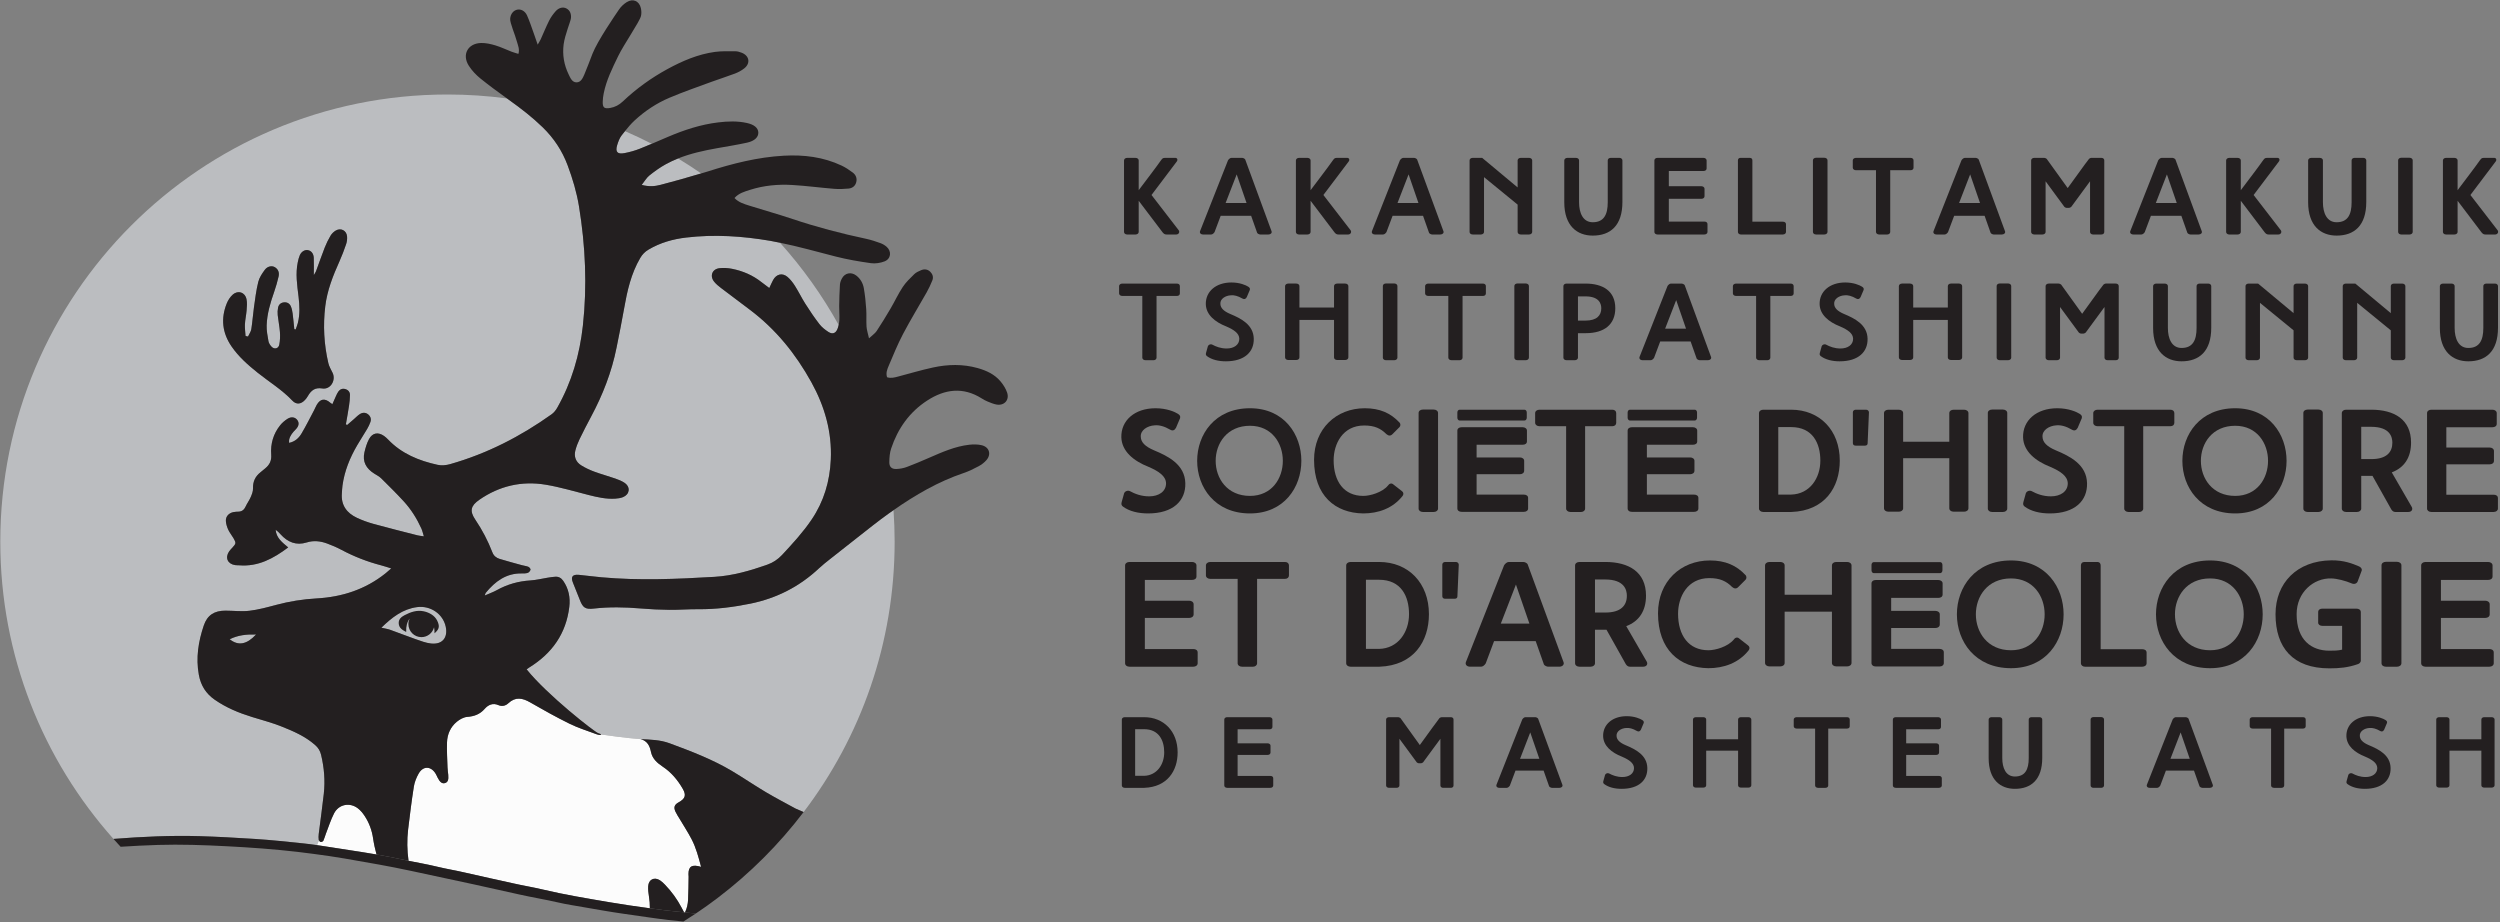 <?xml version="1.0" encoding="UTF-8" standalone="no"?>
<!DOCTYPE svg PUBLIC "-//W3C//DTD SVG 1.1//EN" "http://www.w3.org/Graphics/SVG/1.1/DTD/svg11.dtd">
<svg width="100%" height="100%" viewBox="0 0 854 315" version="1.1" xmlns="http://www.w3.org/2000/svg" xmlns:xlink="http://www.w3.org/1999/xlink" xml:space="preserve" xmlns:serif="http://www.serif.com/" style="fill-rule:evenodd;clip-rule:evenodd;stroke-linejoin:round;stroke-miterlimit:2;">
    <rect x="0" y="0" width="854" height="315" fill="#808080" stroke="none"/>
    <g transform="matrix(1,0,0,1,-4143.75,-1492.67)">
        <g transform="matrix(4.167,0,0,4.167,2868.75,0)">
            <g transform="matrix(1,0,0,1,357.164,369.073)">
                <path d="M0,1.692C0.426,1.611 0.851,1.492 1.255,1.334C1.586,1.204 1.913,1.066 2.24,0.927C1.522,0.557 0.79,0.213 0.046,-0.11C-0.05,0.01 -0.148,0.128 -0.239,0.25C-0.409,0.475 -0.513,0.764 -0.596,1.039C-0.762,1.591 -0.576,1.802 0,1.692" style="fill:rgb(187,189,192);fill-rule:nonzero;"/>
            </g>
        </g>
        <g transform="matrix(4.167,0,0,4.167,2868.75,0)">
            <g transform="matrix(1,0,0,1,326.966,411.155)">
                <path d="M0,-0.929C-0.791,-0.952 -1.478,-0.876 -2.162,-0.539C-1.459,0.023 -0.761,-0.105 0,-0.929" style="fill:rgb(187,189,192);fill-rule:nonzero;"/>
            </g>
        </g>
        <g transform="matrix(4.167,0,0,4.167,2868.75,0)">
            <g transform="matrix(1,0,0,1,340.172,410.923)">
                <path d="M0,-2.943C-1.182,-2.788 -2.059,-2.103 -2.933,-1.254C-2.651,-1.188 -2.422,-1.156 -2.207,-1.08C-1.507,-0.83 -0.815,-0.554 -0.112,-0.31C0.297,-0.167 0.714,-0.003 1.139,0.043C2.064,0.142 2.539,-0.437 2.341,-1.348C2.115,-2.385 1.09,-3.085 0,-2.943" style="fill:rgb(187,189,192);fill-rule:nonzero;"/>
            </g>
        </g>
        <g transform="matrix(4.167,0,0,4.167,2868.75,0)">
            <g transform="matrix(1,0,0,1,379.224,402.16)">
                <path d="M0,-2.126C-0.143,-2.026 -0.287,-1.927 -0.429,-1.826C-1.302,-1.202 -2.136,-0.524 -2.983,0.135C-3.742,0.726 -4.497,1.324 -5.25,1.922C-5.535,2.149 -5.823,2.373 -6.087,2.621C-7.691,4.132 -9.576,5.098 -11.73,5.537C-13.141,5.824 -14.563,6.007 -16.009,5.993C-16.79,5.986 -17.573,6.054 -18.355,6.045C-19.154,6.036 -19.954,5.999 -20.751,5.931C-22.023,5.823 -23.293,5.796 -24.564,5.941C-25.25,6.02 -25.467,5.884 -25.717,5.228C-25.898,4.753 -26.088,4.281 -26.282,3.812C-26.475,3.343 -26.317,3.126 -25.795,3.176C-25.18,3.234 -24.567,3.32 -23.951,3.376C-20.861,3.657 -17.768,3.522 -14.68,3.341C-13.186,3.254 -11.746,2.835 -10.335,2.337C-9.863,2.17 -9.463,1.895 -9.121,1.527C-8.266,0.608 -7.415,-0.316 -6.71,-1.36C-5.705,-2.847 -5.219,-4.502 -5.14,-6.284C-5.041,-8.548 -5.646,-10.643 -6.729,-12.606C-8.01,-14.927 -9.645,-16.953 -11.777,-18.556C-12.562,-19.145 -13.349,-19.733 -14.13,-20.33C-14.332,-20.484 -14.534,-20.647 -14.694,-20.842C-15.089,-21.32 -14.872,-21.895 -14.259,-21.963C-13.922,-22 -13.565,-21.977 -13.231,-21.91C-12.347,-21.733 -11.532,-21.383 -10.819,-20.816C-10.635,-20.67 -10.444,-20.533 -10.183,-20.337C-10.058,-20.603 -9.974,-20.801 -9.873,-20.988C-9.607,-21.481 -9.116,-21.605 -8.691,-21.247C-8.447,-21.04 -8.243,-20.769 -8.071,-20.496C-7.769,-20.02 -7.525,-19.508 -7.222,-19.033C-6.862,-18.466 -6.485,-17.907 -6.074,-17.376C-5.879,-17.123 -5.609,-16.912 -5.339,-16.737C-5.009,-16.524 -4.741,-16.616 -4.594,-16.982C-4.551,-17.086 -4.521,-17.197 -4.496,-17.309C-5.844,-19.738 -7.459,-21.998 -9.304,-24.048C-9.566,-24.102 -9.827,-24.159 -10.092,-24.204C-12.383,-24.596 -14.679,-24.748 -16.993,-24.475C-18.088,-24.346 -19.129,-24.053 -20.087,-23.484C-20.378,-23.311 -20.589,-23.098 -20.762,-22.802C-21.514,-21.521 -21.831,-20.108 -22.083,-18.668C-22.272,-17.594 -22.49,-16.525 -22.704,-15.455C-23.103,-13.458 -23.832,-11.584 -24.792,-9.793C-25.118,-9.184 -25.437,-8.57 -25.738,-7.948C-25.879,-7.655 -25.997,-7.345 -26.079,-7.031C-26.213,-6.518 -26.049,-6.079 -25.602,-5.799C-25.265,-5.59 -24.897,-5.419 -24.524,-5.281C-23.963,-5.073 -23.381,-4.919 -22.815,-4.72C-22.543,-4.625 -22.263,-4.516 -22.03,-4.352C-21.546,-4.009 -21.624,-3.42 -22.177,-3.194C-22.373,-3.113 -22.598,-3.083 -22.813,-3.07C-23.549,-3.024 -24.258,-3.183 -24.966,-3.362C-26.147,-3.659 -27.319,-4.016 -28.516,-4.215C-30.48,-4.54 -32.318,-4.115 -33.961,-2.973C-34.662,-2.487 -34.763,-2.057 -34.29,-1.357C-33.716,-0.506 -33.247,0.39 -32.88,1.342C-32.77,1.626 -32.555,1.786 -32.291,1.868C-31.685,2.055 -31.071,2.217 -30.459,2.386C-30.284,2.433 -30.097,2.449 -29.932,2.519C-29.85,2.554 -29.742,2.691 -29.758,2.755C-29.783,2.857 -29.887,2.979 -29.984,3.013C-30.134,3.065 -30.307,3.062 -30.47,3.059C-31.757,3.036 -32.662,3.718 -33.431,4.654C-33.459,4.688 -33.464,4.744 -33.507,4.869C-33.136,4.705 -32.813,4.592 -32.518,4.429C-31.659,3.95 -30.746,3.696 -29.765,3.634C-29.297,3.605 -28.834,3.486 -28.368,3.413C-28.152,3.379 -27.936,3.342 -27.719,3.33C-27.447,3.317 -27.243,3.43 -27.079,3.666C-26.628,4.315 -26.488,5.042 -26.578,5.798C-26.839,7.988 -27.989,9.611 -29.846,10.759C-29.919,10.806 -29.988,10.86 -30.077,10.923C-28.422,12.995 -24.502,16.068 -24.213,16.154C-24.064,16.197 -23.996,16.236 -23.98,16.264C-23.405,16.346 -21.836,16.563 -20.723,16.645C-19.914,16.686 -19.125,16.7 -18.362,16.982C-16.588,17.639 -14.821,18.311 -13.192,19.287C-12.273,19.838 -11.386,20.443 -10.465,20.99C-9.669,21.463 -8.845,21.888 -8.034,22.334C-8.004,22.351 -7.713,22.476 -7.371,22.622C-2.688,16.467 0.092,8.786 0.092,0.455C0.092,-0.413 0.059,-1.273 0,-2.126" style="fill:rgb(187,189,192);fill-rule:nonzero;"/>
            </g>
        </g>
        <g transform="matrix(4.167,0,0,4.167,2868.75,0)">
            <g transform="matrix(1,0,0,1,334.353,415.235)">
                <path d="M0,-37.016C-0.163,-36.535 -0.343,-36.057 -0.552,-35.595C-1.083,-34.412 -1.556,-33.212 -1.713,-31.915C-1.903,-30.349 -1.819,-28.791 -1.46,-27.254C-1.396,-26.977 -1.239,-26.72 -1.113,-26.459C-0.818,-25.846 -1.284,-25.07 -1.952,-25.177C-2.565,-25.276 -2.875,-25.011 -3.14,-24.553C-3.204,-24.443 -3.28,-24.339 -3.366,-24.246C-3.696,-23.883 -4.08,-23.828 -4.413,-24.18C-5.259,-25.075 -6.307,-25.71 -7.258,-26.47C-8.056,-27.108 -8.82,-27.78 -9.401,-28.632C-10.158,-29.739 -10.288,-30.921 -9.784,-32.158C-9.678,-32.42 -9.508,-32.682 -9.299,-32.868C-8.861,-33.257 -8.291,-33.069 -8.169,-32.496C-8.106,-32.201 -8.139,-31.881 -8.162,-31.575C-8.192,-31.195 -8.281,-30.819 -8.3,-30.439C-8.315,-30.12 -8.267,-29.798 -8.247,-29.478C-8.18,-29.464 -8.113,-29.449 -8.047,-29.435C-7.953,-29.635 -7.809,-29.827 -7.775,-30.038C-7.68,-30.628 -7.643,-31.229 -7.559,-31.821C-7.461,-32.521 -7.376,-33.228 -7.206,-33.912C-7.117,-34.267 -6.891,-34.605 -6.667,-34.906C-6.448,-35.201 -6.086,-35.265 -5.84,-35.116C-5.556,-34.944 -5.469,-34.661 -5.539,-34.358C-5.635,-33.934 -5.757,-33.513 -5.9,-33.102C-6.212,-32.205 -6.488,-31.298 -6.518,-30.345C-6.532,-29.917 -6.444,-29.482 -6.37,-29.056C-6.344,-28.904 -6.245,-28.75 -6.141,-28.629C-5.911,-28.358 -5.552,-28.424 -5.483,-28.767C-5.417,-29.1 -5.404,-29.453 -5.429,-29.792C-5.462,-30.263 -5.562,-30.728 -5.611,-31.198C-5.633,-31.393 -5.621,-31.599 -5.584,-31.793C-5.536,-32.05 -5.36,-32.211 -5.097,-32.237C-4.833,-32.263 -4.628,-32.137 -4.529,-31.898C-4.454,-31.716 -4.414,-31.516 -4.388,-31.319C-4.332,-30.894 -4.296,-30.467 -4.252,-30.04C-4.215,-30.032 -4.178,-30.023 -4.141,-30.014C-4.081,-30.189 -4.006,-30.361 -3.961,-30.539C-3.781,-31.258 -3.816,-31.982 -3.904,-32.709C-4.018,-33.647 -4.166,-34.587 -3.965,-35.531C-3.923,-35.726 -3.878,-35.925 -3.798,-36.105C-3.667,-36.398 -3.4,-36.554 -3.155,-36.52C-2.875,-36.48 -2.671,-36.248 -2.657,-35.891C-2.639,-35.44 -2.652,-34.988 -2.652,-34.474C-2.58,-34.598 -2.511,-34.684 -2.474,-34.784C-2.233,-35.431 -2.01,-36.085 -1.757,-36.728C-1.624,-37.065 -1.462,-37.394 -1.278,-37.705C-1.18,-37.869 -1.024,-38.021 -0.859,-38.12C-0.445,-38.367 0.022,-38.136 0.072,-37.659C0.094,-37.448 0.068,-37.217 0,-37.016M17.301,-23.594C18.486,-25.683 19.143,-27.942 19.404,-30.317C19.765,-33.593 19.616,-36.857 19.086,-40.106C18.898,-41.258 18.564,-42.373 18.157,-43.466C17.711,-44.663 17.028,-45.695 16.11,-46.587C15.259,-47.416 14.326,-48.137 13.362,-48.824C13.303,-48.866 13.245,-48.909 13.187,-48.951C11.589,-49.164 9.96,-49.276 8.304,-49.276C-11.941,-49.276 -28.353,-32.864 -28.353,-12.62C-28.353,-3.263 -24.845,5.273 -19.076,11.75C-16.728,11.565 -14.376,11.455 -12.016,11.524C-10.515,11.567 -9.015,11.655 -7.515,11.749C-6.168,11.833 -4.828,11.982 -3.487,12.119C-3.12,12.156 -2.754,12.206 -2.389,12.26C-2.335,12.127 -2.283,11.997 -2.234,11.868C-2.241,11.855 -2.248,11.841 -2.25,11.829C-2.273,11.671 -2.269,11.504 -2.249,11.344C-2.113,10.243 -1.954,9.145 -1.833,8.043C-1.714,6.967 -1.804,5.901 -2.059,4.847C-2.135,4.531 -2.287,4.283 -2.527,4.07C-3.345,3.342 -4.333,2.915 -5.329,2.521C-6.104,2.214 -6.917,2.003 -7.715,1.755C-8.797,1.419 -9.835,0.994 -10.772,0.341C-11.497,-0.163 -11.915,-0.82 -12.077,-1.708C-12.332,-3.1 -12.115,-4.428 -11.677,-5.734C-11.389,-6.597 -10.81,-6.966 -9.888,-6.963C-9.236,-6.961 -8.575,-6.878 -7.931,-6.954C-7.196,-7.04 -6.47,-7.24 -5.752,-7.432C-4.657,-7.726 -3.549,-7.903 -2.418,-7.966C-0.331,-8.083 1.577,-8.704 3.229,-10.024C3.367,-10.134 3.498,-10.255 3.695,-10.425C3.371,-10.525 3.122,-10.612 2.868,-10.678C1.736,-10.972 0.656,-11.394 -0.378,-11.943C-0.761,-12.148 -1.164,-12.322 -1.573,-12.471C-2.111,-12.667 -2.664,-12.733 -3.231,-12.555C-4.099,-12.283 -4.798,-12.578 -5.383,-13.229C-5.503,-13.361 -5.627,-13.489 -5.781,-13.595C-5.729,-12.92 -5.232,-12.549 -4.751,-12.146C-5.96,-11.239 -7.214,-10.556 -8.767,-10.681C-8.875,-10.689 -8.986,-10.68 -9.093,-10.695C-9.712,-10.783 -9.946,-11.296 -9.6,-11.812C-9.52,-11.932 -9.414,-12.035 -9.316,-12.142C-9.023,-12.465 -9.012,-12.513 -9.236,-12.901C-9.372,-13.137 -9.553,-13.349 -9.665,-13.595C-9.768,-13.821 -9.849,-14.074 -9.861,-14.319C-9.879,-14.687 -9.62,-14.962 -9.244,-15.042C-9.103,-15.072 -8.955,-15.072 -8.81,-15.079C-8.521,-15.094 -8.355,-15.251 -8.237,-15.509C-8.118,-15.77 -7.94,-16.004 -7.827,-16.268C-7.73,-16.493 -7.629,-16.744 -7.636,-16.98C-7.654,-17.54 -7.452,-17.969 -7.022,-18.308C-6.894,-18.41 -6.771,-18.518 -6.643,-18.621C-6.282,-18.914 -6.104,-19.256 -6.143,-19.755C-6.211,-20.634 -5.972,-21.454 -5.417,-22.152C-5.251,-22.361 -5.035,-22.546 -4.809,-22.689C-4.501,-22.884 -4.198,-22.83 -4.019,-22.607C-3.837,-22.379 -3.86,-22.103 -4.132,-21.827C-4.379,-21.576 -4.604,-21.32 -4.676,-20.965C-4.69,-20.9 -4.678,-20.828 -4.678,-20.717C-4.193,-20.818 -3.878,-21.116 -3.659,-21.484C-3.288,-22.109 -2.965,-22.761 -2.624,-23.403C-2.547,-23.548 -2.492,-23.703 -2.408,-23.843C-2.107,-24.342 -1.747,-24.391 -1.295,-24.003C-1.256,-23.97 -1.212,-23.943 -1.133,-23.886C-1.031,-24.115 -0.94,-24.33 -0.842,-24.541C-0.781,-24.672 -0.724,-24.809 -0.639,-24.925C-0.498,-25.118 -0.301,-25.197 -0.063,-25.126C0.173,-25.054 0.312,-24.882 0.311,-24.645C0.31,-24.355 0.28,-24.064 0.237,-23.778C0.161,-23.263 0.065,-22.752 -0.023,-22.24C0.01,-22.22 0.042,-22.201 0.075,-22.181C0.262,-22.342 0.449,-22.502 0.635,-22.663C0.8,-22.805 0.951,-22.971 1.133,-23.084C1.347,-23.216 1.591,-23.221 1.798,-23.055C2.001,-22.892 2.074,-22.668 1.984,-22.419C1.917,-22.232 1.832,-22.049 1.73,-21.878C1.462,-21.424 1.174,-20.982 0.907,-20.527C0.305,-19.498 -0.14,-18.408 -0.302,-17.218C-0.332,-17.002 -0.337,-16.783 -0.353,-16.565C-0.427,-15.603 0.051,-14.966 0.879,-14.576C1.321,-14.368 1.788,-14.201 2.259,-14.072C3.451,-13.742 4.651,-13.444 5.848,-13.137C5.986,-13.102 6.131,-13.092 6.369,-13.056C6.29,-13.308 6.249,-13.511 6.165,-13.695C5.795,-14.513 5.321,-15.27 4.714,-15.93C4.123,-16.572 3.503,-17.189 2.881,-17.801C2.716,-17.963 2.499,-18.075 2.299,-18.2C1.648,-18.608 1.317,-19.171 1.499,-19.948C1.585,-20.316 1.694,-20.692 1.872,-21.022C2.155,-21.548 2.625,-21.626 3.11,-21.28C3.229,-21.196 3.337,-21.096 3.437,-20.992C4.55,-19.825 5.971,-19.252 7.501,-18.916C7.822,-18.845 8.198,-18.882 8.518,-18.972C11.542,-19.83 14.298,-21.244 16.849,-23.067C17.033,-23.198 17.189,-23.396 17.301,-23.594" style="fill:rgb(187,189,192);fill-rule:nonzero;"/>
            </g>
        </g>
        <g transform="matrix(4.167,0,0,4.167,2868.75,0)">
            <g transform="matrix(1,0,0,1,358.581,371.366)">
                <path d="M0,2.003C0.613,2.166 1.09,2.118 1.54,2C2.657,1.707 3.771,1.4 4.875,1.063C4.256,0.635 3.624,0.226 2.979,-0.163C2.637,-0.026 2.3,0.13 1.972,0.31C1.497,0.571 1.051,0.893 0.627,1.232C0.399,1.415 0.247,1.693 0,2.003" style="fill:rgb(187,189,192);fill-rule:nonzero;"/>
            </g>
        </g>
        <g transform="matrix(4.167,0,0,4.167,2868.75,0)">
            <g transform="matrix(1,0,0,1,362.672,421.315)">
                <path d="M0,5.694C-0.294,5.131 -0.643,4.597 -0.967,4.05C-1.087,3.847 -1.224,3.651 -1.322,3.438C-1.489,3.074 -1.409,2.861 -1.066,2.672C-0.52,2.371 -0.417,2.091 -0.735,1.543C-1.149,0.831 -1.675,0.204 -2.369,-0.256C-2.822,-0.556 -3.216,-0.906 -3.33,-1.458C-3.432,-1.956 -3.62,-2.356 -4.171,-2.51C-5.284,-2.592 -6.853,-2.809 -7.428,-2.891C-7.396,-2.838 -7.564,-2.827 -7.789,-2.91C-8.52,-3.189 -9.277,-3.415 -9.975,-3.758C-11.084,-4.303 -12.164,-4.907 -13.235,-5.525C-13.869,-5.889 -14.44,-6 -15.025,-5.452C-15.249,-5.243 -15.544,-5.169 -15.839,-5.3C-16.305,-5.505 -16.684,-5.312 -16.964,-4.993C-17.357,-4.546 -17.817,-4.379 -18.395,-4.334C-18.694,-4.31 -19.019,-4.127 -19.258,-3.928C-19.769,-3.501 -20.031,-2.909 -20.052,-2.249C-20.074,-1.56 -20.032,-0.868 -20.011,-0.177C-20.004,0.022 -19.968,0.22 -19.95,0.42C-19.91,0.84 -19.993,1.033 -20.235,1.096C-20.457,1.153 -20.641,1.01 -20.824,0.638C-20.881,0.524 -20.93,0.405 -20.998,0.298C-21.388,-0.316 -22.017,-0.322 -22.379,0.316C-22.564,0.643 -22.713,1.015 -22.772,1.383C-22.956,2.549 -23.1,3.722 -23.24,4.895C-23.343,5.756 -23.325,6.615 -23.207,7.463C-22.41,7.621 -21.61,7.765 -20.821,7.955C-20.077,8.135 -19.322,8.254 -18.579,8.429C-17.253,8.743 -15.918,9.016 -14.592,9.319C-13.808,9.498 -13.016,9.625 -12.236,9.811C-10.425,10.241 -8.589,10.542 -6.757,10.856C-5.649,11.045 -4.535,11.207 -3.421,11.356C-3.418,11.027 -3.444,10.697 -3.499,10.364C-3.544,10.097 -3.575,9.82 -3.559,9.551C-3.526,8.992 -3.063,8.763 -2.593,9.063C-2.442,9.16 -2.309,9.291 -2.183,9.421C-1.638,9.987 -1.179,10.617 -0.816,11.316C-0.76,11.422 -0.701,11.53 -0.617,11.686C-0.592,11.688 -0.566,11.692 -0.54,11.694C-0.37,11.331 -0.308,11.002 -0.291,10.677C-0.257,10.042 -0.257,9.406 -0.245,8.77C-0.243,8.698 -0.257,8.625 -0.257,8.552C-0.259,7.918 0.031,7.736 0.777,7.96C0.567,7.162 0.367,6.397 0,5.694" style="fill:rgb(252,252,252);fill-rule:nonzero;"/>
            </g>
        </g>
        <g transform="matrix(4.167,0,0,4.167,2868.75,0)">
            <g transform="matrix(1,0,0,1,335.854,427.145)">
                <path d="M0,-2.065C-0.149,-2.289 -0.331,-2.507 -0.543,-2.669C-1.211,-3.181 -2.113,-3.001 -2.496,-2.25C-2.766,-1.719 -2.948,-1.143 -3.165,-0.584C-3.237,-0.399 -3.282,-0.202 -3.367,-0.022C-3.396,0.04 -3.514,0.102 -3.58,0.091C-3.635,0.083 -3.706,0.019 -3.735,-0.042C-3.785,0.087 -3.837,0.216 -3.89,0.349C-3.714,0.376 -3.537,0.4 -3.361,0.429C-1.913,0.664 -0.457,0.865 0.989,1.116C0.875,0.687 0.773,0.253 0.709,-0.191C0.612,-0.865 0.378,-1.498 0,-2.065" style="fill:rgb(252,252,252);fill-rule:nonzero;"/>
            </g>
        </g>
        <g transform="matrix(4.167,0,0,4.167,2868.75,0)">
            <g transform="matrix(1,0,0,1,362.132,433.076)">
                <path d="M0,-0.067C-0.026,-0.07 -0.052,-0.072 -0.077,-0.075C-0.062,-0.048 -0.049,-0.023 -0.032,0.008C-0.02,-0.018 -0.012,-0.042 0,-0.067" style="fill:rgb(35,31,32);fill-rule:nonzero;"/>
            </g>
        </g>
        <g transform="matrix(4.167,0,0,4.167,2868.75,0)">
            <g transform="matrix(1,0,0,1,388.536,397.979)">
                <path d="M0,-7.585C-0.114,-7.919 -0.319,-8.241 -0.549,-8.512C-1.034,-9.086 -1.698,-9.391 -2.41,-9.592C-3.63,-9.935 -4.862,-9.905 -6.084,-9.639C-7.042,-9.431 -7.984,-9.148 -8.933,-8.899C-9.229,-8.821 -9.526,-8.736 -9.842,-8.843C-9.95,-9.182 -9.835,-9.48 -9.717,-9.756C-9.34,-10.641 -8.979,-11.538 -8.531,-12.389C-7.923,-13.546 -7.236,-14.663 -6.593,-15.803C-6.416,-16.118 -6.262,-16.448 -6.128,-16.784C-6.024,-17.042 -6.102,-17.293 -6.297,-17.486C-6.514,-17.701 -6.787,-17.73 -7.057,-17.615C-7.256,-17.531 -7.467,-17.435 -7.617,-17.287C-7.953,-16.958 -8.301,-16.624 -8.558,-16.236C-8.928,-15.677 -9.21,-15.06 -9.55,-14.481C-9.917,-13.855 -10.295,-13.234 -10.696,-12.629C-10.828,-12.431 -11.046,-12.291 -11.322,-12.033C-11.41,-12.435 -11.505,-12.709 -11.524,-12.987C-11.556,-13.458 -11.516,-13.934 -11.548,-14.405C-11.588,-14.983 -11.645,-15.564 -11.745,-16.135C-11.818,-16.552 -12.027,-16.925 -12.379,-17.188C-12.792,-17.496 -13.299,-17.392 -13.542,-16.941C-13.627,-16.785 -13.695,-16.602 -13.705,-16.426C-13.742,-15.847 -13.758,-15.266 -13.766,-14.686C-13.772,-14.305 -13.731,-13.922 -13.751,-13.542C-13.757,-13.405 -13.778,-13.266 -13.808,-13.128C-13.833,-13.016 -13.864,-12.905 -13.906,-12.801C-14.053,-12.435 -14.322,-12.343 -14.651,-12.556C-14.922,-12.731 -15.191,-12.942 -15.386,-13.195C-15.797,-13.726 -16.174,-14.285 -16.534,-14.852C-16.837,-15.327 -17.082,-15.838 -17.383,-16.315C-17.555,-16.588 -17.759,-16.859 -18.004,-17.066C-18.428,-17.424 -18.919,-17.3 -19.185,-16.807C-19.287,-16.619 -19.37,-16.422 -19.496,-16.156C-19.756,-16.352 -19.947,-16.489 -20.131,-16.635C-20.844,-17.202 -21.659,-17.552 -22.543,-17.729C-22.877,-17.795 -23.234,-17.819 -23.572,-17.782C-24.184,-17.714 -24.401,-17.139 -24.006,-16.661C-23.847,-16.467 -23.644,-16.303 -23.442,-16.149C-22.662,-15.552 -21.875,-14.964 -21.089,-14.374C-18.957,-12.772 -17.322,-10.745 -16.042,-8.425C-14.958,-6.462 -14.353,-4.367 -14.453,-2.103C-14.531,-0.321 -15.017,1.334 -16.022,2.821C-16.727,3.865 -17.578,4.789 -18.433,5.709C-18.775,6.075 -19.175,6.351 -19.647,6.518C-21.058,7.017 -22.498,7.434 -23.993,7.522C-27.08,7.703 -30.173,7.838 -33.263,7.557C-33.879,7.501 -34.492,7.416 -35.107,7.357C-35.629,7.307 -35.787,7.524 -35.594,7.993C-35.401,8.463 -35.21,8.934 -35.029,9.409C-34.779,10.064 -34.563,10.201 -33.876,10.122C-32.606,9.976 -31.336,10.004 -30.063,10.112C-29.267,10.18 -28.466,10.217 -27.667,10.226C-26.886,10.234 -26.103,10.167 -25.321,10.174C-23.875,10.188 -22.454,10.005 -21.043,9.718C-18.888,9.278 -17.003,8.313 -15.4,6.802C-15.135,6.554 -14.847,6.329 -14.563,6.103C-13.809,5.504 -13.055,4.907 -12.295,4.316C-11.448,3.657 -10.615,2.979 -9.741,2.355C-9.6,2.254 -9.456,2.155 -9.312,2.055C-7.527,0.811 -5.657,-0.282 -3.575,-0.985C-3.147,-1.129 -2.734,-1.332 -2.335,-1.546C-2.099,-1.673 -1.871,-1.845 -1.696,-2.046C-1.28,-2.523 -1.458,-3.116 -2.076,-3.267C-2.402,-3.346 -2.763,-3.347 -3.1,-3.309C-4.273,-3.177 -5.338,-2.697 -6.407,-2.233C-7.007,-1.973 -7.608,-1.714 -8.22,-1.486C-8.489,-1.387 -8.785,-1.331 -9.071,-1.32C-9.46,-1.305 -9.663,-1.49 -9.657,-1.876C-9.652,-2.253 -9.624,-2.649 -9.505,-3.002C-8.958,-4.639 -8.003,-5.993 -6.542,-6.937C-5.103,-7.868 -3.609,-8.07 -2.082,-7.105C-1.929,-7.009 -1.768,-6.919 -1.601,-6.851C-1.366,-6.755 -1.128,-6.653 -0.881,-6.606C-0.243,-6.484 0.21,-6.97 0,-7.585" style="fill:rgb(35,31,32);fill-rule:nonzero;"/>
            </g>
        </g>
        <g transform="matrix(4.167,0,0,4.167,2868.75,0)">
            <g transform="matrix(1,0,0,1,327.095,379.509)">
                <path d="M0,9.256C0.951,10.016 1.999,10.651 2.845,11.545C3.178,11.897 3.562,11.843 3.892,11.48C3.978,11.387 4.054,11.283 4.118,11.173C4.383,10.714 4.693,10.45 5.306,10.548C5.973,10.656 6.44,9.879 6.145,9.267C6.019,9.006 5.862,8.749 5.797,8.472C5.439,6.935 5.355,5.377 5.544,3.811C5.701,2.513 6.175,1.314 6.706,0.131C6.915,-0.332 7.095,-0.809 7.258,-1.29C7.326,-1.491 7.352,-1.722 7.33,-1.933C7.28,-2.41 6.812,-2.641 6.399,-2.394C6.234,-2.295 6.078,-2.143 5.98,-1.979C5.795,-1.668 5.633,-1.339 5.501,-1.002C5.248,-0.359 5.025,0.295 4.784,0.942C4.747,1.042 4.678,1.128 4.606,1.252C4.606,0.738 4.619,0.286 4.601,-0.166C4.586,-0.522 4.383,-0.754 4.103,-0.794C3.857,-0.828 3.591,-0.672 3.46,-0.379C3.38,-0.199 3.335,0 3.293,0.194C3.092,1.139 3.24,2.079 3.354,3.017C3.442,3.744 3.476,4.468 3.296,5.186C3.251,5.365 3.177,5.537 3.116,5.712C3.079,5.703 3.042,5.694 3.006,5.686C2.962,5.259 2.926,4.832 2.87,4.406C2.844,4.21 2.804,4.009 2.729,3.828C2.63,3.589 2.425,3.463 2.161,3.489C1.898,3.514 1.722,3.676 1.673,3.933C1.636,4.126 1.625,4.332 1.646,4.528C1.696,4.998 1.796,5.463 1.829,5.934C1.853,6.273 1.841,6.626 1.775,6.959C1.706,7.302 1.347,7.368 1.116,7.097C1.013,6.976 0.914,6.822 0.887,6.67C0.814,6.244 0.726,5.809 0.74,5.381C0.77,4.428 1.045,3.52 1.358,2.624C1.501,2.212 1.622,1.792 1.719,1.368C1.789,1.064 1.701,0.782 1.417,0.61C1.172,0.46 0.809,0.525 0.59,0.82C0.367,1.121 0.14,1.459 0.052,1.814C-0.118,2.498 -0.203,3.205 -0.302,3.905C-0.386,4.497 -0.423,5.098 -0.518,5.688C-0.552,5.898 -0.695,6.091 -0.789,6.291C-0.856,6.277 -0.922,6.262 -0.99,6.247C-1.01,5.927 -1.057,5.606 -1.042,5.287C-1.023,4.907 -0.934,4.531 -0.904,4.151C-0.881,3.845 -0.848,3.525 -0.912,3.23C-1.033,2.657 -1.604,2.468 -2.042,2.858C-2.25,3.044 -2.42,3.306 -2.527,3.567C-3.03,4.805 -2.9,5.987 -2.144,7.094C-1.562,7.945 -0.798,8.617 0,9.256" style="fill:rgb(35,31,32);fill-rule:nonzero;"/>
            </g>
        </g>
        <g transform="matrix(4.167,0,0,4.167,2868.75,0)">
            <g transform="matrix(1,0,0,1,341.312,375.876)">
                <path d="M0,35.09C-0.425,35.044 -0.842,34.88 -1.252,34.738C-1.954,34.493 -2.646,34.217 -3.347,33.967C-3.561,33.892 -3.79,33.859 -4.072,33.793C-3.198,32.944 -2.322,32.258 -1.139,32.105C-0.05,31.963 0.975,32.662 1.201,33.7C1.4,34.61 0.925,35.189 0,35.09M-16.507,34.739C-15.823,34.403 -15.136,34.328 -14.345,34.35C-15.106,35.173 -15.804,35.302 -16.507,34.739M13.699,42.437C13.411,42.352 9.49,39.279 7.835,37.207C7.924,37.144 7.993,37.089 8.067,37.044C9.923,35.895 11.073,34.272 11.334,32.082C11.424,31.327 11.284,30.599 10.834,29.95C10.669,29.714 10.466,29.601 10.193,29.614C9.976,29.626 9.76,29.663 9.545,29.697C9.079,29.77 8.616,29.889 8.147,29.919C7.166,29.98 6.253,30.234 5.394,30.713C5.099,30.877 4.776,30.99 4.406,31.153C4.448,31.028 4.453,30.973 4.482,30.938C5.251,30.002 6.155,29.32 7.443,29.344C7.605,29.346 7.778,29.349 7.928,29.297C8.026,29.264 8.129,29.141 8.154,29.039C8.17,28.976 8.062,28.838 7.98,28.803C7.815,28.734 7.629,28.718 7.454,28.67C6.842,28.501 6.227,28.339 5.621,28.153C5.357,28.071 5.142,27.91 5.033,27.627C4.665,26.674 4.197,25.777 3.623,24.927C3.149,24.227 3.25,23.798 3.951,23.311C5.595,22.169 7.432,21.743 9.396,22.07C10.594,22.269 11.765,22.625 12.946,22.922C13.654,23.101 14.363,23.26 15.099,23.214C15.314,23.201 15.539,23.17 15.736,23.09C16.288,22.864 16.366,22.275 15.882,21.933C15.65,21.768 15.369,21.659 15.097,21.564C14.532,21.366 13.949,21.211 13.388,21.003C13.015,20.865 12.647,20.695 12.311,20.485C11.863,20.206 11.699,19.766 11.833,19.254C11.915,18.939 12.033,18.629 12.175,18.337C12.475,17.715 12.795,17.101 13.12,16.491C14.08,14.7 14.809,12.826 15.208,10.83C15.422,9.759 15.641,8.691 15.829,7.616C16.082,6.176 16.399,4.764 17.15,3.482C17.324,3.186 17.535,2.973 17.825,2.8C18.783,2.231 19.824,1.938 20.919,1.809C23.234,1.536 25.529,1.688 27.82,2.08C28.085,2.125 28.346,2.183 28.609,2.236C30.146,2.549 31.655,2.979 33.174,3.367C34.122,3.609 35.093,3.775 36.063,3.911C36.423,3.961 36.836,3.896 37.177,3.763C37.707,3.556 37.774,2.94 37.344,2.564C37.197,2.436 37.015,2.33 36.831,2.264C36.456,2.129 36.074,2 35.685,1.917C33.637,1.483 31.617,0.954 29.631,0.288C28.46,-0.105 27.267,-0.434 26.088,-0.807C25.661,-0.942 25.22,-1.068 24.874,-1.43C25.229,-1.831 25.709,-1.961 26.167,-2.106C27.289,-2.462 28.452,-2.569 29.62,-2.499C30.762,-2.431 31.9,-2.277 33.042,-2.185C33.437,-2.152 33.84,-2.167 34.234,-2.206C34.54,-2.237 34.779,-2.414 34.859,-2.737C34.938,-3.054 34.82,-3.327 34.577,-3.513C34.289,-3.731 33.982,-3.935 33.657,-4.089C32.156,-4.798 30.56,-4.99 28.92,-4.9C26.779,-4.782 24.723,-4.258 22.688,-3.609C22.508,-3.552 22.325,-3.503 22.144,-3.447C21.04,-3.11 19.926,-2.803 18.81,-2.51C18.359,-2.392 17.882,-2.344 17.269,-2.506C17.516,-2.817 17.668,-3.095 17.896,-3.277C18.32,-3.616 18.767,-3.939 19.242,-4.2C19.569,-4.38 19.906,-4.536 20.248,-4.673C21.27,-5.082 22.349,-5.318 23.439,-5.513C24.262,-5.659 25.089,-5.791 25.906,-5.969C26.534,-6.106 26.853,-6.434 26.828,-6.819C26.804,-7.19 26.478,-7.454 25.882,-7.584C25.107,-7.754 24.326,-7.725 23.547,-7.631C22.107,-7.459 20.746,-7.01 19.42,-6.444C18.977,-6.256 18.536,-6.064 18.094,-5.876C17.766,-5.737 17.439,-5.599 17.108,-5.469C16.704,-5.311 16.279,-5.192 15.853,-5.111C15.276,-5.001 15.09,-5.212 15.257,-5.764C15.341,-6.039 15.444,-6.327 15.613,-6.553C15.705,-6.675 15.803,-6.792 15.898,-6.913C16.143,-7.22 16.397,-7.519 16.682,-7.784C17.528,-8.567 18.49,-9.205 19.55,-9.653C20.687,-10.135 21.856,-10.538 23.016,-10.965C23.646,-11.197 24.29,-11.395 24.918,-11.635C25.186,-11.738 25.451,-11.88 25.676,-12.058C26.202,-12.473 26.098,-13.091 25.472,-13.339C25.305,-13.405 25.12,-13.462 24.944,-13.462C24.381,-13.462 23.812,-13.483 23.258,-13.407C21.871,-13.214 20.601,-12.667 19.381,-12.003C18.048,-11.276 16.825,-10.394 15.723,-9.35C15.42,-9.062 15.081,-8.879 14.676,-8.812C14.201,-8.734 14.066,-8.838 14.073,-9.307C14.076,-9.542 14.109,-9.779 14.154,-10.009C14.371,-11.092 14.86,-12.07 15.335,-13.053C15.811,-14.035 17.093,-15.874 17.209,-16.35C17.258,-16.553 17.248,-16.788 17.201,-16.995C17.068,-17.588 16.548,-17.811 16.033,-17.484C15.793,-17.332 15.568,-17.119 15.409,-16.886C15.093,-16.421 13.655,-14.333 13.23,-13.25C13.01,-12.692 12.811,-12.126 12.574,-11.576C12.445,-11.28 12.291,-10.91 11.923,-10.912C11.556,-10.914 11.413,-11.289 11.272,-11.579C10.899,-12.352 10.759,-13.179 10.869,-14.024C10.975,-14.833 11.448,-15.915 11.47,-16.186C11.496,-16.509 11.409,-16.807 11.094,-16.973C10.823,-17.116 10.471,-17.037 10.212,-16.741C10.009,-16.511 9.823,-16.256 9.685,-15.983C9.432,-15.48 9.222,-14.956 8.989,-14.442C8.935,-14.324 8.861,-14.214 8.742,-14.005C8.611,-14.383 8.521,-14.655 8.423,-14.924C8.243,-15.419 8.083,-15.924 7.867,-16.403C7.702,-16.768 7.373,-16.927 7.082,-16.875C6.767,-16.819 6.511,-16.532 6.485,-16.119C6.464,-15.777 6.881,-14.854 7.054,-14.204C7.132,-13.914 7.274,-13.624 7.162,-13.247C6.96,-13.311 6.772,-13.36 6.593,-13.429C6.152,-13.599 5.723,-13.809 5.273,-13.944C4.895,-14.057 4.491,-14.149 4.102,-14.139C3.016,-14.114 2.512,-13.185 3.096,-12.273C3.346,-11.882 3.683,-11.525 4.045,-11.231C4.752,-10.659 5.488,-10.122 6.228,-9.592C6.287,-9.551 6.345,-9.508 6.403,-9.465C7.367,-8.777 8.3,-8.057 9.152,-7.229C10.07,-6.337 10.752,-5.304 11.198,-4.107C11.606,-3.014 11.94,-1.899 12.128,-0.748C12.657,2.501 12.807,5.765 12.446,9.041C12.185,11.417 11.528,13.676 10.343,15.764C10.23,15.963 10.074,16.161 9.891,16.292C7.339,18.115 4.583,19.528 1.559,20.386C1.239,20.478 0.863,20.513 0.543,20.443C-0.988,20.107 -2.409,19.533 -3.521,18.367C-3.622,18.262 -3.73,18.163 -3.848,18.079C-4.334,17.733 -4.804,17.81 -5.087,18.337C-5.265,18.667 -5.373,19.043 -5.46,19.411C-5.642,20.188 -5.311,20.751 -4.659,21.159C-4.46,21.284 -4.243,21.395 -4.078,21.558C-3.456,22.17 -2.836,22.787 -2.245,23.429C-1.638,24.089 -1.164,24.845 -0.793,25.663C-0.71,25.848 -0.668,26.051 -0.59,26.303C-0.828,26.266 -0.973,26.257 -1.11,26.222C-2.308,25.915 -3.508,25.616 -4.7,25.288C-5.171,25.157 -5.638,24.991 -6.08,24.783C-6.908,24.392 -7.385,23.756 -7.312,22.793C-7.295,22.576 -7.291,22.357 -7.261,22.142C-7.099,20.951 -6.654,19.862 -6.052,18.832C-5.785,18.377 -5.496,17.935 -5.228,17.481C-5.127,17.31 -5.042,17.126 -4.974,16.94C-4.884,16.691 -4.958,16.466 -5.16,16.304C-5.367,16.137 -5.612,16.143 -5.825,16.275C-6.008,16.389 -6.159,16.554 -6.323,16.696C-6.51,16.857 -6.697,17.017 -6.884,17.178C-6.916,17.158 -6.949,17.138 -6.982,17.119C-6.894,16.606 -6.798,16.095 -6.722,15.581C-6.679,15.295 -6.648,15.003 -6.647,14.714C-6.647,14.477 -6.786,14.304 -7.022,14.233C-7.259,14.162 -7.457,14.242 -7.598,14.434C-7.682,14.55 -7.74,14.687 -7.801,14.818C-7.899,15.03 -7.99,15.244 -8.091,15.473C-8.171,15.416 -8.215,15.389 -8.253,15.356C-8.705,14.968 -9.066,15.017 -9.366,15.515C-9.45,15.655 -9.506,15.811 -9.583,15.956C-9.923,16.597 -10.247,17.25 -10.618,17.874C-10.837,18.243 -11.151,18.54 -11.637,18.642C-11.637,18.531 -11.649,18.46 -11.635,18.393C-11.563,18.038 -11.338,17.782 -11.091,17.532C-10.819,17.255 -10.795,16.98 -10.978,16.752C-11.157,16.529 -11.46,16.475 -11.767,16.67C-11.994,16.813 -12.209,16.997 -12.375,17.206C-12.931,17.905 -13.17,18.725 -13.102,19.604C-13.063,20.103 -13.241,20.445 -13.602,20.738C-13.729,20.84 -13.853,20.949 -13.981,21.051C-14.411,21.39 -14.613,21.819 -14.595,22.379C-14.587,22.615 -14.689,22.866 -14.785,23.091C-14.899,23.354 -15.077,23.589 -15.196,23.85C-15.313,24.107 -15.48,24.264 -15.769,24.28C-15.914,24.287 -16.061,24.287 -16.202,24.317C-16.579,24.397 -16.838,24.671 -16.82,25.04C-16.807,25.285 -16.727,25.538 -16.624,25.763C-16.512,26.009 -16.33,26.222 -16.194,26.458C-15.971,26.846 -15.981,26.894 -16.274,27.217C-16.372,27.324 -16.479,27.426 -16.559,27.547C-16.905,28.063 -16.671,28.575 -16.052,28.664C-15.945,28.679 -15.834,28.67 -15.725,28.679C-14.173,28.804 -12.919,28.12 -11.71,27.212C-12.191,26.809 -12.688,26.439 -12.74,25.764C-12.586,25.87 -12.461,25.998 -12.342,26.131C-11.757,26.781 -11.057,27.076 -10.189,26.804C-9.622,26.626 -9.07,26.692 -8.532,26.888C-8.123,27.037 -7.72,27.211 -7.336,27.416C-6.303,27.965 -5.223,28.387 -4.091,28.681C-3.837,28.747 -3.588,28.834 -3.264,28.934C-3.461,29.104 -3.592,29.224 -3.73,29.335C-5.381,30.655 -7.289,31.276 -9.377,31.393C-10.507,31.456 -11.616,31.633 -12.71,31.927C-13.429,32.119 -14.154,32.319 -14.89,32.406C-15.533,32.482 -16.194,32.398 -16.847,32.396C-17.768,32.393 -18.347,32.762 -18.636,33.626C-19.073,34.931 -19.291,36.259 -19.036,37.651C-18.874,38.538 -18.456,39.195 -17.731,39.7C-16.794,40.352 -15.756,40.779 -14.674,41.114C-13.875,41.362 -13.062,41.573 -12.287,41.88C-11.292,42.274 -10.303,42.701 -9.485,43.429C-9.245,43.642 -9.094,43.89 -9.017,44.206C-8.763,45.26 -8.673,46.326 -8.791,47.402C-8.912,48.504 -9.072,49.602 -9.208,50.703C-9.227,50.863 -9.232,51.03 -9.209,51.188C-9.207,51.2 -9.199,51.214 -9.193,51.227C-9.163,51.288 -9.092,51.352 -9.037,51.36C-8.972,51.37 -8.853,51.309 -8.824,51.247C-8.74,51.067 -8.695,50.87 -8.622,50.685C-8.405,50.126 -8.224,49.55 -7.953,49.019C-7.57,48.268 -6.668,48.087 -6,48.6C-5.789,48.762 -5.607,48.98 -5.457,49.204C-5.079,49.771 -4.845,50.404 -4.749,51.078C-4.685,51.522 -4.584,51.956 -4.469,52.385C-3.845,52.494 -3.222,52.609 -2.602,52.745C-2.351,52.8 -2.099,52.851 -1.847,52.901C-1.964,52.054 -1.983,51.194 -1.88,50.333C-1.739,49.161 -1.595,47.988 -1.411,46.822C-1.354,46.454 -1.204,46.082 -1.019,45.755C-0.657,45.117 -0.028,45.122 0.363,45.738C0.431,45.844 0.48,45.963 0.536,46.078C0.719,46.449 0.903,46.591 1.125,46.535C1.368,46.473 1.45,46.279 1.411,45.859C1.392,45.66 1.356,45.461 1.35,45.261C1.328,44.571 1.286,43.879 1.309,43.19C1.329,42.53 1.591,41.937 2.103,41.511C2.341,41.311 2.666,41.129 2.965,41.105C3.544,41.06 4.004,40.893 4.397,40.446C4.677,40.128 5.056,39.933 5.521,40.14C5.816,40.269 6.112,40.196 6.335,39.987C6.921,39.439 7.492,39.55 8.125,39.915C9.196,40.531 10.277,41.136 11.385,41.681C12.084,42.025 12.84,42.25 13.571,42.529C13.796,42.612 13.964,42.601 13.933,42.548C13.916,42.52 13.849,42.482 13.699,42.437" style="fill:rgb(35,31,32);fill-rule:nonzero;"/>
            </g>
        </g>
        <g transform="matrix(4.167,0,0,4.167,2868.75,0)">
            <g transform="matrix(1,0,0,1,340.907,410.274)">
                <path d="M0,-1.9C-0.026,-1.909 -0.051,-1.913 -0.077,-1.92C-0.116,-1.932 -0.155,-1.944 -0.195,-1.95C-0.754,-2.069 -1.273,-1.891 -1.773,-1.627C-2.039,-1.486 -2.266,-1.298 -2.246,-0.958C-2.223,-0.582 -1.955,-0.421 -1.633,-0.253C-1.655,-0.721 -1.551,-1.092 -1.352,-1.344C-1.415,-1.209 -1.452,-1.06 -1.452,-0.9C-1.452,-0.309 -0.973,0.169 -0.382,0.169C0.118,0.169 0.533,-0.175 0.651,-0.638C0.678,-0.485 0.695,-0.324 0.689,-0.144C1.041,-0.453 1.112,-0.659 0.977,-1.027C0.809,-1.492 0.448,-1.75 0,-1.9" style="fill:rgb(35,31,32);fill-rule:nonzero;"/>
            </g>
        </g>
        <g transform="matrix(4.167,0,0,4.167,2868.75,0)">
            <g transform="matrix(1,0,0,1,368.759,428.757)">
                <path d="M0,-5.607C-0.922,-6.154 -1.808,-6.759 -2.728,-7.31C-4.356,-8.287 -6.123,-8.958 -7.897,-9.615C-8.66,-9.897 -9.45,-9.912 -10.259,-9.952C-9.708,-9.798 -9.52,-9.398 -9.417,-8.9C-9.303,-8.348 -8.91,-7.999 -8.457,-7.698C-7.762,-7.238 -7.236,-6.611 -6.823,-5.899C-6.504,-5.351 -6.608,-5.071 -7.154,-4.77C-7.496,-4.581 -7.577,-4.368 -7.41,-4.004C-7.311,-3.791 -7.175,-3.595 -7.054,-3.392C-6.73,-2.845 -6.381,-2.311 -6.088,-1.748C-5.721,-1.044 -5.521,-0.279 -5.31,0.518C-6.057,0.293 -6.347,0.476 -6.344,1.111C-6.344,1.183 -6.331,1.256 -6.332,1.328C-6.345,1.964 -6.344,2.6 -6.378,3.235C-6.396,3.56 -6.457,3.888 -6.628,4.252C-6.333,4.281 -6.041,4.319 -5.746,4.345C-5.127,3.931 -4.522,3.5 -3.931,3.049C-1.284,1.037 1.081,-1.328 3.094,-3.975C2.752,-4.121 2.461,-4.246 2.43,-4.263C1.619,-4.709 0.795,-5.135 0,-5.607" style="fill:rgb(35,31,32);fill-rule:nonzero;"/>
            </g>
        </g>
        <g transform="matrix(4.167,0,0,4.167,2868.75,0)">
            <g transform="matrix(1,0,0,1,360.488,432.343)">
                <path d="M0,-1.607C-0.126,-1.737 -0.258,-1.868 -0.409,-1.964C-0.88,-2.265 -1.342,-2.036 -1.376,-1.477C-1.391,-1.207 -1.361,-0.931 -1.316,-0.664C-1.26,-0.331 -1.235,-0.001 -1.237,0.328C-0.85,0.379 -0.464,0.436 -0.077,0.483C0.47,0.55 1.018,0.602 1.566,0.658C1.482,0.502 1.423,0.394 1.368,0.288C1.004,-0.41 0.545,-1.041 0,-1.607" style="fill:rgb(35,31,32);fill-rule:nonzero;"/>
            </g>
        </g>
        <g transform="matrix(4.167,0,0,4.167,2868.75,0)">
            <g transform="matrix(1,0,0,1,362.132,427.44)">
                <path d="M0,5.569C-0.012,5.594 -0.02,5.618 -0.032,5.644C-0.049,5.613 -0.062,5.588 -0.077,5.561C-0.625,5.505 -1.174,5.453 -1.72,5.386C-2.107,5.339 -2.494,5.283 -2.881,5.231C-3.995,5.082 -5.108,4.92 -6.217,4.731C-8.049,4.418 -9.885,4.117 -11.696,3.685C-12.475,3.5 -13.268,3.373 -14.051,3.194C-15.378,2.891 -16.713,2.618 -18.038,2.305C-18.781,2.13 -19.536,2.01 -20.28,1.83C-21.069,1.64 -21.87,1.496 -22.667,1.338C-22.92,1.287 -23.171,1.236 -23.423,1.181C-24.041,1.045 -24.664,0.93 -25.289,0.821C-26.735,0.57 -28.19,0.369 -29.639,0.134C-29.815,0.105 -29.991,0.081 -30.168,0.054C-30.533,0.001 -30.899,-0.048 -31.265,-0.086C-32.607,-0.223 -33.947,-0.373 -35.294,-0.456C-36.794,-0.549 -38.294,-0.638 -39.795,-0.682C-42.154,-0.75 -44.506,-0.641 -46.855,-0.455C-46.661,-0.238 -46.466,-0.024 -46.268,0.188C-45.254,0.123 -44.24,0.069 -43.225,0.038C-41.339,-0.02 -39.457,0.047 -37.573,0.145C-35.64,0.245 -33.711,0.382 -31.789,0.604C-31.35,0.654 -30.91,0.713 -30.471,0.77C-29.61,0.882 -28.75,1.004 -27.895,1.153C-26.946,1.32 -25.996,1.482 -25.048,1.654C-24.202,1.808 -23.359,1.973 -22.518,2.154C-22.383,2.184 -22.247,2.209 -22.113,2.24C-20.511,2.598 -18.9,2.918 -17.296,3.275C-16.054,3.552 -14.811,3.824 -13.569,4.103C-12.514,4.341 -11.444,4.512 -10.389,4.757C-9.707,4.917 -9.011,5.014 -8.322,5.139C-7.255,5.322 -6.191,5.517 -5.118,5.669C-4.394,5.772 -3.671,5.879 -2.946,5.981C-2.41,6.057 -1.875,6.132 -1.337,6.194C-0.937,6.241 -0.536,6.279 -0.136,6.319C0.207,6.105 0.547,5.887 0.882,5.663C0.587,5.636 0.294,5.599 0,5.569" style="fill:rgb(35,31,32);fill-rule:nonzero;"/>
            </g>
        </g>
        <g transform="matrix(4.167,0,0,4.167,2868.75,0)">
            <g transform="matrix(1,0,0,1,445.109,394.574)">
                <path d="M0,4.258C0.064,4.306 0.096,4.374 0.096,4.461L0.096,5.322C0.096,5.402 0.064,5.468 0,5.52C-0.064,5.572 -0.148,5.597 -0.251,5.597L-5.358,5.597C-5.461,5.597 -5.545,5.572 -5.609,5.52C-5.673,5.468 -5.704,5.402 -5.704,5.322L-5.704,-1.064C-5.704,-1.143 -5.673,-1.209 -5.609,-1.261C-5.545,-1.313 -5.461,-1.339 -5.358,-1.339L-0.347,-1.339C-0.251,-1.339 -0.17,-1.313 -0.102,-1.261C-0.034,-1.209 0,-1.143 0,-1.064L0,-0.179C0,-0.091 -0.032,-0.023 -0.096,0.024C-0.16,0.072 -0.243,0.096 -0.347,0.096L-4.126,0.096L-4.126,1.138L-0.574,1.138C-0.478,1.138 -0.397,1.164 -0.329,1.215C-0.261,1.267 -0.227,1.333 -0.227,1.413L-0.227,2.226C-0.227,2.314 -0.261,2.384 -0.329,2.435C-0.397,2.487 -0.478,2.513 -0.574,2.513L-4.126,2.513L-4.126,4.186L-0.251,4.186C-0.148,4.186 -0.064,4.21 0,4.258" style="fill:rgb(35,31,32);fill-rule:nonzero;"/>
            </g>
        </g>
        <g transform="matrix(4.167,0,0,4.167,2868.75,0)">
            <g transform="matrix(1,0,0,1,445.042,392.62)">
                <path d="M0,-0.755C0.035,-0.712 0.053,-0.655 0.053,-0.585L0.053,-0.17C0.053,-0.105 0.035,-0.05 0,-0.004C-0.035,0.042 -0.08,0.065 -0.134,0.065L-5.451,0.065C-5.505,0.065 -5.55,0.042 -5.585,-0.004C-5.62,-0.05 -5.638,-0.105 -5.638,-0.17L-5.638,-0.585C-5.638,-0.655 -5.62,-0.712 -5.585,-0.755C-5.55,-0.798 -5.505,-0.82 -5.451,-0.82L-0.134,-0.82C-0.08,-0.82 -0.035,-0.798 0,-0.755" style="fill:rgb(35,31,32);fill-rule:nonzero;"/>
            </g>
        </g>
        <g transform="matrix(4.167,0,0,4.167,2868.75,0)">
            <g transform="matrix(1,0,0,1,465.226,407.128)">
                <path d="M0,4.352C0.065,4.401 0.098,4.47 0.098,4.56L0.098,5.44C0.098,5.521 0.065,5.589 0,5.642C-0.065,5.695 -0.151,5.721 -0.257,5.721L-5.476,5.721C-5.582,5.721 -5.668,5.695 -5.733,5.642C-5.798,5.589 -5.831,5.521 -5.831,5.44L-5.831,-1.088C-5.831,-1.169 -5.798,-1.236 -5.733,-1.289C-5.668,-1.342 -5.582,-1.369 -5.476,-1.369L-0.355,-1.369C-0.257,-1.369 -0.173,-1.342 -0.104,-1.289C-0.035,-1.236 0,-1.169 0,-1.088L0,-0.183C0,-0.093 -0.033,-0.024 -0.098,0.025C-0.163,0.074 -0.249,0.098 -0.355,0.098L-4.217,0.098L-4.217,1.163L-0.587,1.163C-0.489,1.163 -0.406,1.189 -0.336,1.242C-0.267,1.295 -0.232,1.363 -0.232,1.444L-0.232,2.275C-0.232,2.365 -0.267,2.436 -0.336,2.489C-0.406,2.542 -0.489,2.568 -0.587,2.568L-4.217,2.568L-4.217,4.279L-0.257,4.279C-0.151,4.279 -0.065,4.303 0,4.352" style="fill:rgb(35,31,32);fill-rule:nonzero;"/>
            </g>
        </g>
        <g transform="matrix(4.167,0,0,4.167,2868.75,0)">
            <g transform="matrix(1,0,0,1,465.158,405.13)">
                <path d="M0,-0.771C0.036,-0.727 0.054,-0.669 0.054,-0.597L0.054,-0.173C0.054,-0.107 0.036,-0.05 0,-0.003C-0.036,0.044 -0.082,0.067 -0.137,0.067L-5.572,0.067C-5.627,0.067 -5.673,0.044 -5.708,-0.003C-5.745,-0.05 -5.762,-0.107 -5.762,-0.173L-5.762,-0.597C-5.762,-0.669 -5.745,-0.727 -5.708,-0.771C-5.673,-0.815 -5.627,-0.838 -5.572,-0.838L-0.137,-0.838C-0.082,-0.838 -0.036,-0.815 0,-0.771" style="fill:rgb(35,31,32);fill-rule:nonzero;"/>
            </g>
        </g>
        <g transform="matrix(4.167,0,0,4.167,2868.75,0)">
            <g transform="matrix(1,0,0,1,431.15,394.574)">
                <path d="M0,4.258C0.064,4.306 0.096,4.374 0.096,4.461L0.096,5.322C0.096,5.402 0.064,5.468 0,5.52C-0.064,5.572 -0.148,5.597 -0.251,5.597L-5.358,5.597C-5.461,5.597 -5.545,5.572 -5.609,5.52C-5.673,5.468 -5.704,5.402 -5.704,5.322L-5.704,-1.064C-5.704,-1.143 -5.673,-1.209 -5.609,-1.261C-5.545,-1.313 -5.461,-1.339 -5.358,-1.339L-0.347,-1.339C-0.251,-1.339 -0.17,-1.313 -0.102,-1.261C-0.034,-1.209 0,-1.143 0,-1.064L0,-0.179C0,-0.091 -0.032,-0.023 -0.096,0.024C-0.16,0.072 -0.243,0.096 -0.347,0.096L-4.126,0.096L-4.126,1.138L-0.574,1.138C-0.478,1.138 -0.397,1.164 -0.329,1.215C-0.261,1.267 -0.227,1.333 -0.227,1.413L-0.227,2.226C-0.227,2.314 -0.261,2.384 -0.329,2.435C-0.397,2.487 -0.478,2.513 -0.574,2.513L-4.126,2.513L-4.126,4.186L-0.251,4.186C-0.148,4.186 -0.064,4.21 0,4.258" style="fill:rgb(35,31,32);fill-rule:nonzero;"/>
            </g>
        </g>
        <g transform="matrix(4.167,0,0,4.167,2868.75,0)">
            <g transform="matrix(1,0,0,1,431.083,392.62)">
                <path d="M0,-0.755C0.035,-0.712 0.053,-0.655 0.053,-0.585L0.053,-0.17C0.053,-0.105 0.035,-0.05 0,-0.004C-0.035,0.042 -0.08,0.065 -0.134,0.065L-5.451,0.065C-5.505,0.065 -5.55,0.042 -5.585,-0.004C-5.62,-0.05 -5.638,-0.105 -5.638,-0.17L-5.638,-0.585C-5.638,-0.655 -5.62,-0.712 -5.585,-0.755C-5.55,-0.798 -5.505,-0.82 -5.451,-0.82L-0.134,-0.82C-0.08,-0.82 -0.035,-0.798 0,-0.755" style="fill:rgb(35,31,32);fill-rule:nonzero;"/>
            </g>
        </g>
        <g transform="matrix(4.167,0,0,4.167,2868.75,0)">
            <g transform="matrix(1,0,0,1,401.145,377.23)">
                <path d="M0,-5.87C0.098,-5.987 0.125,-6.077 0.332,-6.077L1.176,-6.077C1.346,-6.077 1.4,-5.915 1.301,-5.78L-0.772,-3.033L1.463,-0.135C1.562,0.018 1.454,0.207 1.247,0.207L0.467,0.207C0.314,0.207 0.242,0.152 0.143,0.036L-1.822,-2.558L-1.822,0C-1.822,0.117 -1.939,0.207 -2.092,0.207L-2.765,0.207C-2.909,0.207 -3.025,0.117 -3.025,0L-3.025,-5.87C-3.025,-5.987 -2.909,-6.077 -2.765,-6.077L-2.092,-6.077C-1.939,-6.077 -1.822,-5.987 -1.822,-5.87L-1.822,-3.428C-1.319,-4.102 -0.431,-5.251 0,-5.87" style="fill:rgb(35,31,32);fill-rule:nonzero;"/>
            </g>
        </g>
        <g transform="matrix(4.167,0,0,4.167,2868.75,0)">
            <g transform="matrix(1,0,0,1,408.163,373.738)">
                <path d="M0,1.113L-0.807,-1.23L-1.714,1.113L0,1.113ZM-2.118,2.163L-2.621,3.501C-2.683,3.599 -2.791,3.698 -2.899,3.698L-3.554,3.698C-3.761,3.698 -3.869,3.563 -3.805,3.411L-1.517,-2.388C-1.454,-2.486 -1.337,-2.585 -1.239,-2.585L-0.358,-2.585C-0.278,-2.585 -0.135,-2.513 -0.108,-2.451L2.047,3.42C2.11,3.573 1.975,3.698 1.795,3.698L1.123,3.698C1.041,3.698 0.898,3.626 0.871,3.563L0.377,2.163L-2.118,2.163Z" style="fill:rgb(35,31,32);fill-rule:nonzero;"/>
            </g>
        </g>
        <g transform="matrix(4.167,0,0,4.167,2868.75,0)">
            <g transform="matrix(1,0,0,1,415.236,377.23)">
                <path d="M0,-5.87C0.098,-5.987 0.125,-6.077 0.332,-6.077L1.176,-6.077C1.346,-6.077 1.4,-5.915 1.301,-5.78L-0.772,-3.033L1.463,-0.135C1.562,0.018 1.454,0.207 1.247,0.207L0.467,0.207C0.314,0.207 0.242,0.152 0.143,0.036L-1.822,-2.558L-1.822,0C-1.822,0.117 -1.939,0.207 -2.092,0.207L-2.765,0.207C-2.909,0.207 -3.025,0.117 -3.025,0L-3.025,-5.87C-3.025,-5.987 -2.909,-6.077 -2.765,-6.077L-2.092,-6.077C-1.939,-6.077 -1.822,-5.987 -1.822,-5.87L-1.822,-3.428C-1.319,-4.102 -0.431,-5.251 0,-5.87" style="fill:rgb(35,31,32);fill-rule:nonzero;"/>
            </g>
        </g>
        <g transform="matrix(4.167,0,0,4.167,2868.75,0)">
            <g transform="matrix(1,0,0,1,422.255,373.738)">
                <path d="M0,1.113L-0.807,-1.23L-1.714,1.113L0,1.113ZM-2.118,2.163L-2.621,3.501C-2.683,3.599 -2.791,3.698 -2.899,3.698L-3.554,3.698C-3.761,3.698 -3.869,3.563 -3.805,3.411L-1.517,-2.388C-1.454,-2.486 -1.337,-2.585 -1.239,-2.585L-0.358,-2.585C-0.278,-2.585 -0.135,-2.513 -0.108,-2.451L2.047,3.42C2.11,3.573 1.975,3.698 1.795,3.698L1.123,3.698C1.041,3.698 0.898,3.626 0.871,3.563L0.377,2.163L-2.118,2.163Z" style="fill:rgb(35,31,32);fill-rule:nonzero;"/>
            </g>
        </g>
        <g transform="matrix(4.167,0,0,4.167,2868.75,0)">
            <g transform="matrix(1,0,0,1,427.371,371.153)">
                <path d="M0,6.283L-0.664,6.283C-0.817,6.283 -0.924,6.193 -0.924,6.076L-0.924,0.206C-0.924,0.09 -0.817,0 -0.664,0L0.108,0L3.016,2.424L3.016,0.206C3.016,0.09 3.124,0 3.276,0L3.95,0C4.093,0 4.21,0.09 4.21,0.206L4.21,6.076C4.21,6.193 4.093,6.283 3.95,6.283L3.276,6.283C3.124,6.283 3.016,6.193 3.016,6.076L3.016,3.833L0.261,1.58L0.261,6.076C0.261,6.193 0.144,6.283 0,6.283" style="fill:rgb(35,31,32);fill-rule:nonzero;"/>
            </g>
        </g>
        <g transform="matrix(4.167,0,0,4.167,2868.75,0)">
            <g transform="matrix(1,0,0,1,437.774,373.882)">
                <path d="M0,0.915L0,-2.522C0,-2.639 0.099,-2.729 0.252,-2.729L0.961,-2.729C1.095,-2.729 1.203,-2.639 1.203,-2.522L1.203,0.889C1.203,2.827 0.216,3.644 -1.229,3.644C-2.513,3.644 -3.563,2.845 -3.563,0.915L-3.563,-2.522C-3.563,-2.639 -3.447,-2.729 -3.303,-2.729L-2.611,-2.729C-2.459,-2.729 -2.351,-2.639 -2.351,-2.522L-2.351,0.915C-2.351,1.777 -2.037,2.549 -1.229,2.549C-0.323,2.549 0,1.93 0,0.915" style="fill:rgb(35,31,32);fill-rule:nonzero;"/>
            </g>
        </g>
        <g transform="matrix(4.167,0,0,4.167,2868.75,0)">
            <g transform="matrix(1,0,0,1,445.951,372.005)">
                <path d="M0,4.579L0,5.225C0,5.342 -0.108,5.431 -0.26,5.431L-4.093,5.431C-4.246,5.431 -4.353,5.342 -4.353,5.225L-4.353,-0.645C-4.353,-0.762 -4.246,-0.852 -4.093,-0.852L-0.332,-0.852C-0.189,-0.852 -0.072,-0.762 -0.072,-0.645L-0.072,0.019C-0.072,0.154 -0.189,0.226 -0.332,0.226L-3.169,0.226L-3.169,1.473L-0.502,1.473C-0.359,1.473 -0.242,1.563 -0.242,1.68L-0.242,2.29C-0.242,2.424 -0.359,2.505 -0.502,2.505L-3.169,2.505L-3.169,4.372L-0.26,4.372C-0.108,4.372 0,4.444 0,4.579" style="fill:rgb(35,31,32);fill-rule:nonzero;"/>
            </g>
        </g>
        <g transform="matrix(4.167,0,0,4.167,2868.75,0)">
            <g transform="matrix(1,0,0,1,452.126,371.153)">
                <path d="M0,6.283L-3.437,6.283C-3.572,6.283 -3.68,6.193 -3.68,6.076L-3.68,0.206C-3.68,0.09 -3.608,0 -3.474,0L-2.71,0C-2.558,0 -2.495,0.09 -2.495,0.206L-2.495,5.233L0,5.233C0.152,5.233 0.26,5.304 0.26,5.439L0.26,6.076C0.26,6.193 0.152,6.283 0,6.283" style="fill:rgb(35,31,32);fill-rule:nonzero;"/>
            </g>
        </g>
        <g transform="matrix(4.167,0,0,4.167,2868.75,0)">
            <g transform="matrix(1,0,0,1,454.855,377.436)">
                <path d="M0,-6.292L0.674,-6.292C0.817,-6.292 0.934,-6.202 0.934,-6.086L0.934,-0.207C0.934,-0.09 0.817,0 0.674,0L0,0C-0.153,0 -0.26,-0.09 -0.26,-0.207L-0.26,-6.086C-0.26,-6.202 -0.153,-6.292 0,-6.292" style="fill:rgb(35,31,32);fill-rule:nonzero;"/>
            </g>
        </g>
        <g transform="matrix(4.167,0,0,4.167,2868.75,0)">
            <g transform="matrix(1,0,0,1,457.861,376.628)">
                <path d="M0,-4.667L0,-5.269C0,-5.385 0.117,-5.475 0.26,-5.475L4.739,-5.475C4.892,-5.475 4.981,-5.385 4.981,-5.269L4.981,-4.667C4.981,-4.55 4.892,-4.461 4.739,-4.461L3.07,-4.461L3.07,0.601C3.07,0.718 2.962,0.808 2.827,0.808L2.163,0.808C2.02,0.808 1.903,0.718 1.903,0.601L1.903,-4.461L0.26,-4.461C0.117,-4.461 0,-4.55 0,-4.667" style="fill:rgb(35,31,32);fill-rule:nonzero;"/>
            </g>
        </g>
        <g transform="matrix(4.167,0,0,4.167,2868.75,0)">
            <g transform="matrix(1,0,0,1,468.291,373.738)">
                <path d="M0,1.113L-0.807,-1.23L-1.714,1.113L0,1.113ZM-2.118,2.163L-2.621,3.501C-2.683,3.599 -2.791,3.698 -2.899,3.698L-3.554,3.698C-3.76,3.698 -3.869,3.563 -3.805,3.411L-1.517,-2.388C-1.454,-2.486 -1.337,-2.585 -1.239,-2.585L-0.358,-2.585C-0.278,-2.585 -0.135,-2.513 -0.108,-2.451L2.047,3.42C2.11,3.573 1.975,3.698 1.795,3.698L1.122,3.698C1.041,3.698 0.898,3.626 0.871,3.563L0.377,2.163L-2.118,2.163Z" style="fill:rgb(35,31,32);fill-rule:nonzero;"/>
            </g>
        </g>
        <g transform="matrix(4.167,0,0,4.167,2868.75,0)">
            <g transform="matrix(1,0,0,1,473.668,371.359)">
                <path d="M0,5.87C0,5.987 -0.108,6.077 -0.261,6.077L-0.925,6.077C-1.068,6.077 -1.185,5.987 -1.185,5.87L-1.185,0C-1.185,-0.117 -1.068,-0.207 -0.925,-0.207L-0.126,-0.207C-0.045,-0.207 0.063,-0.152 0.089,-0.125L1.812,2.271C2.172,1.778 2.522,1.302 2.872,0.808C3.096,0.494 3.32,0.188 3.563,-0.125C3.59,-0.152 3.689,-0.207 3.752,-0.207L4.568,-0.207C4.721,-0.207 4.811,-0.117 4.811,0L4.811,5.87C4.811,5.987 4.721,6.077 4.568,6.077L3.886,6.077C3.752,6.077 3.644,5.987 3.644,5.87L3.644,1.714L2.1,3.815C2.073,3.842 1.974,3.896 1.894,3.896L1.741,3.896C1.66,3.896 1.57,3.842 1.544,3.815L0,1.714L0,5.87Z" style="fill:rgb(35,31,32);fill-rule:nonzero;"/>
            </g>
        </g>
        <g transform="matrix(4.167,0,0,4.167,2868.75,0)">
            <g transform="matrix(1,0,0,1,484.42,373.738)">
                <path d="M0,1.113L-0.807,-1.23L-1.714,1.113L0,1.113ZM-2.118,2.163L-2.621,3.501C-2.683,3.599 -2.791,3.698 -2.899,3.698L-3.554,3.698C-3.76,3.698 -3.869,3.563 -3.805,3.411L-1.517,-2.388C-1.454,-2.486 -1.337,-2.585 -1.239,-2.585L-0.358,-2.585C-0.278,-2.585 -0.135,-2.513 -0.108,-2.451L2.047,3.42C2.11,3.573 1.975,3.698 1.795,3.698L1.122,3.698C1.041,3.698 0.898,3.626 0.871,3.563L0.377,2.163L-2.118,2.163Z" style="fill:rgb(35,31,32);fill-rule:nonzero;"/>
            </g>
        </g>
        <g transform="matrix(4.167,0,0,4.167,2868.75,0)">
            <g transform="matrix(1,0,0,1,491.493,377.23)">
                <path d="M0,-5.87C0.098,-5.987 0.125,-6.077 0.332,-6.077L1.176,-6.077C1.346,-6.077 1.4,-5.915 1.301,-5.78L-0.772,-3.033L1.463,-0.135C1.562,0.018 1.454,0.207 1.247,0.207L0.467,0.207C0.314,0.207 0.242,0.152 0.143,0.036L-1.822,-2.558L-1.822,0C-1.822,0.117 -1.939,0.207 -2.092,0.207L-2.765,0.207C-2.909,0.207 -3.025,0.117 -3.025,0L-3.025,-5.87C-3.025,-5.987 -2.909,-6.077 -2.765,-6.077L-2.092,-6.077C-1.939,-6.077 -1.822,-5.987 -1.822,-5.87L-1.822,-3.428C-1.32,-4.102 -0.431,-5.251 0,-5.87" style="fill:rgb(35,31,32);fill-rule:nonzero;"/>
            </g>
        </g>
        <g transform="matrix(4.167,0,0,4.167,2868.75,0)">
            <g transform="matrix(1,0,0,1,498.754,373.882)">
                <path d="M0,0.915L0,-2.522C0,-2.639 0.099,-2.729 0.252,-2.729L0.961,-2.729C1.095,-2.729 1.203,-2.639 1.203,-2.522L1.203,0.889C1.203,2.827 0.216,3.644 -1.229,3.644C-2.513,3.644 -3.563,2.845 -3.563,0.915L-3.563,-2.522C-3.563,-2.639 -3.447,-2.729 -3.303,-2.729L-2.611,-2.729C-2.459,-2.729 -2.351,-2.639 -2.351,-2.522L-2.351,0.915C-2.351,1.777 -2.037,2.549 -1.229,2.549C-0.323,2.549 0,1.93 0,0.915" style="fill:rgb(35,31,32);fill-rule:nonzero;"/>
            </g>
        </g>
        <g transform="matrix(4.167,0,0,4.167,2868.75,0)">
            <g transform="matrix(1,0,0,1,502.829,377.436)">
                <path d="M0,-6.292L0.674,-6.292C0.817,-6.292 0.934,-6.202 0.934,-6.086L0.934,-0.207C0.934,-0.09 0.817,0 0.674,0L0,0C-0.152,0 -0.26,-0.09 -0.26,-0.207L-0.26,-6.086C-0.26,-6.202 -0.152,-6.292 0,-6.292" style="fill:rgb(35,31,32);fill-rule:nonzero;"/>
            </g>
        </g>
        <g transform="matrix(4.167,0,0,4.167,2868.75,0)">
            <g transform="matrix(1,0,0,1,509.265,377.23)">
                <path d="M0,-5.87C0.098,-5.987 0.125,-6.077 0.332,-6.077L1.176,-6.077C1.346,-6.077 1.4,-5.915 1.301,-5.78L-0.772,-3.033L1.463,-0.135C1.562,0.018 1.454,0.207 1.247,0.207L0.467,0.207C0.314,0.207 0.242,0.152 0.143,0.036L-1.822,-2.558L-1.822,0C-1.822,0.117 -1.939,0.207 -2.092,0.207L-2.765,0.207C-2.909,0.207 -3.025,0.117 -3.025,0L-3.025,-5.87C-3.025,-5.987 -2.909,-6.077 -2.765,-6.077L-2.092,-6.077C-1.939,-6.077 -1.822,-5.987 -1.822,-5.87L-1.822,-3.428C-1.32,-4.102 -0.431,-5.251 0,-5.87" style="fill:rgb(35,31,32);fill-rule:nonzero;"/>
            </g>
        </g>
        <g transform="matrix(4.167,0,0,4.167,2868.75,0)">
            <g transform="matrix(1,0,0,1,397.716,386.934)">
                <path d="M0,-4.667L0,-5.269C0,-5.385 0.117,-5.475 0.26,-5.475L4.739,-5.475C4.892,-5.475 4.982,-5.385 4.982,-5.269L4.982,-4.667C4.982,-4.55 4.892,-4.461 4.739,-4.461L3.07,-4.461L3.07,0.601C3.07,0.718 2.962,0.808 2.827,0.808L2.163,0.808C2.02,0.808 1.903,0.718 1.903,0.601L1.903,-4.461L0.26,-4.461C0.117,-4.461 0,-4.55 0,-4.667" style="fill:rgb(35,31,32);fill-rule:nonzero;"/>
            </g>
        </g>
        <g transform="matrix(4.167,0,0,4.167,2868.75,0)">
            <g transform="matrix(1,0,0,1,406.467,381.369)">
                <path d="M0,6.463C-0.61,6.463 -1.157,6.328 -1.544,6.041C-1.624,5.978 -1.661,5.906 -1.624,5.772L-1.472,5.224C-1.427,5.107 -1.266,5.027 -1.122,5.09C-0.807,5.26 -0.422,5.412 0.072,5.412C0.656,5.412 1.104,5.117 1.104,4.614C1.095,4.175 0.674,3.878 0.027,3.6C-0.889,3.241 -1.616,2.649 -1.642,1.787C-1.669,0.754 -0.825,0 0.458,0C1.149,0 1.651,0.225 1.831,0.342C1.939,0.414 2.002,0.476 1.966,0.611L1.715,1.203C1.625,1.365 1.508,1.401 1.364,1.32C0.996,1.104 0.682,1.024 0.404,1.051C-0.045,1.078 -0.475,1.347 -0.448,1.751C-0.44,2.074 -0.206,2.343 0.368,2.585C1.23,2.944 2.262,3.456 2.289,4.605C2.316,5.682 1.544,6.463 0,6.463" style="fill:rgb(35,31,32);fill-rule:nonzero;"/>
            </g>
        </g>
        <g transform="matrix(4.167,0,0,4.167,2868.75,0)">
            <g transform="matrix(1,0,0,1,412.239,381.458)">
                <path d="M0,6.266L-0.656,6.266C-0.799,6.266 -0.916,6.176 -0.916,6.059L-0.916,0.207C-0.916,0.09 -0.799,0 -0.656,0L0,0C0.153,0 0.26,0.09 0.26,0.207L0.26,1.966L3.097,1.966L3.097,0.207C3.097,0.09 3.204,0 3.357,0L4.012,0C4.156,0 4.272,0.09 4.272,0.207L4.272,6.059C4.272,6.176 4.156,6.266 4.012,6.266L3.357,6.266C3.204,6.266 3.097,6.176 3.097,6.059L3.097,2.981L0.26,2.981L0.26,6.059C0.26,6.176 0.153,6.266 0,6.266" style="fill:rgb(35,31,32);fill-rule:nonzero;"/>
            </g>
        </g>
        <g transform="matrix(4.167,0,0,4.167,2868.75,0)">
            <g transform="matrix(1,0,0,1,419.598,387.742)">
                <path d="M0,-6.292L0.674,-6.292C0.817,-6.292 0.934,-6.202 0.934,-6.086L0.934,-0.207C0.934,-0.09 0.817,0 0.674,0L0,0C-0.153,0 -0.26,-0.09 -0.26,-0.207L-0.26,-6.086C-0.26,-6.202 -0.153,-6.292 0,-6.292" style="fill:rgb(35,31,32);fill-rule:nonzero;"/>
            </g>
        </g>
        <g transform="matrix(4.167,0,0,4.167,2868.75,0)">
            <g transform="matrix(1,0,0,1,422.802,386.934)">
                <path d="M0,-4.667L0,-5.269C0,-5.385 0.117,-5.475 0.26,-5.475L4.739,-5.475C4.892,-5.475 4.982,-5.385 4.982,-5.269L4.982,-4.667C4.982,-4.55 4.892,-4.461 4.739,-4.461L3.07,-4.461L3.07,0.601C3.07,0.718 2.962,0.808 2.827,0.808L2.163,0.808C2.02,0.808 1.903,0.718 1.903,0.601L1.903,-4.461L0.26,-4.461C0.117,-4.461 0,-4.55 0,-4.667" style="fill:rgb(35,31,32);fill-rule:nonzero;"/>
            </g>
        </g>
        <g transform="matrix(4.167,0,0,4.167,2868.75,0)">
            <g transform="matrix(1,0,0,1,430.378,387.742)">
                <path d="M0,-6.292L0.674,-6.292C0.817,-6.292 0.934,-6.202 0.934,-6.086L0.934,-0.207C0.934,-0.09 0.817,0 0.674,0L0,0C-0.152,0 -0.26,-0.09 -0.26,-0.207L-0.26,-6.086C-0.26,-6.202 -0.152,-6.292 0,-6.292" style="fill:rgb(35,31,32);fill-rule:nonzero;"/>
            </g>
        </g>
        <g transform="matrix(4.167,0,0,4.167,2868.75,0)">
            <g transform="matrix(1,0,0,1,437.244,385.713)">
                <path d="M0,-2.225C0,-2.566 -0.135,-3.204 -1.301,-3.204L-1.911,-3.204L-1.911,-1.22L-1.292,-1.22C-0.368,-1.22 0,-1.642 0,-2.225M-1.911,1.822C-1.911,1.939 -2.028,2.029 -2.172,2.029L-2.845,2.029C-2.998,2.029 -3.105,1.939 -3.105,1.822L-3.105,-4.047C-3.105,-4.164 -2.998,-4.254 -2.845,-4.254L-1.292,-4.254C0.108,-4.254 1.149,-3.661 1.149,-2.234C1.149,-0.897 0.242,-0.188 -1.266,-0.188L-1.911,-0.188L-1.911,1.822Z" style="fill:rgb(35,31,32);fill-rule:nonzero;"/>
            </g>
        </g>
        <g transform="matrix(4.167,0,0,4.167,2868.75,0)">
            <g transform="matrix(1,0,0,1,444.192,384.044)">
                <path d="M0,1.113L-0.807,-1.23L-1.714,1.113L0,1.113ZM-2.118,2.163L-2.621,3.501C-2.683,3.599 -2.791,3.698 -2.899,3.698L-3.554,3.698C-3.76,3.698 -3.869,3.563 -3.805,3.411L-1.517,-2.388C-1.454,-2.486 -1.337,-2.585 -1.239,-2.585L-0.358,-2.585C-0.278,-2.585 -0.135,-2.513 -0.108,-2.451L2.047,3.42C2.11,3.573 1.975,3.698 1.795,3.698L1.122,3.698C1.041,3.698 0.898,3.626 0.871,3.563L0.377,2.163L-2.118,2.163Z" style="fill:rgb(35,31,32);fill-rule:nonzero;"/>
            </g>
        </g>
        <g transform="matrix(4.167,0,0,4.167,2868.75,0)">
            <g transform="matrix(1,0,0,1,448.033,386.934)">
                <path d="M0,-4.667L0,-5.269C0,-5.385 0.117,-5.475 0.26,-5.475L4.739,-5.475C4.892,-5.475 4.982,-5.385 4.982,-5.269L4.982,-4.667C4.982,-4.55 4.892,-4.461 4.739,-4.461L3.07,-4.461L3.07,0.601C3.07,0.718 2.962,0.808 2.827,0.808L2.163,0.808C2.02,0.808 1.903,0.718 1.903,0.601L1.903,-4.461L0.26,-4.461C0.117,-4.461 0,-4.55 0,-4.667" style="fill:rgb(35,31,32);fill-rule:nonzero;"/>
            </g>
        </g>
        <g transform="matrix(4.167,0,0,4.167,2868.75,0)">
            <g transform="matrix(1,0,0,1,456.785,381.369)">
                <path d="M0,6.463C-0.61,6.463 -1.157,6.328 -1.544,6.041C-1.624,5.978 -1.661,5.906 -1.624,5.772L-1.472,5.224C-1.427,5.107 -1.266,5.027 -1.122,5.09C-0.807,5.26 -0.422,5.412 0.072,5.412C0.656,5.412 1.104,5.117 1.104,4.614C1.095,4.175 0.674,3.878 0.027,3.6C-0.889,3.241 -1.616,2.649 -1.642,1.787C-1.669,0.754 -0.825,0 0.458,0C1.149,0 1.651,0.225 1.831,0.342C1.939,0.414 2.002,0.476 1.966,0.611L1.715,1.203C1.625,1.365 1.508,1.401 1.364,1.32C0.996,1.104 0.682,1.024 0.404,1.051C-0.045,1.078 -0.475,1.347 -0.448,1.751C-0.44,2.074 -0.206,2.343 0.368,2.585C1.23,2.944 2.262,3.456 2.289,4.605C2.316,5.682 1.544,6.463 0,6.463" style="fill:rgb(35,31,32);fill-rule:nonzero;"/>
            </g>
        </g>
        <g transform="matrix(4.167,0,0,4.167,2868.75,0)">
            <g transform="matrix(1,0,0,1,462.556,381.458)">
                <path d="M0,6.266L-0.656,6.266C-0.799,6.266 -0.916,6.176 -0.916,6.059L-0.916,0.207C-0.916,0.09 -0.799,0 -0.656,0L0,0C0.153,0 0.26,0.09 0.26,0.207L0.26,1.966L3.097,1.966L3.097,0.207C3.097,0.09 3.204,0 3.357,0L4.012,0C4.156,0 4.272,0.09 4.272,0.207L4.272,6.059C4.272,6.176 4.156,6.266 4.012,6.266L3.357,6.266C3.204,6.266 3.097,6.176 3.097,6.059L3.097,2.981L0.26,2.981L0.26,6.059C0.26,6.176 0.153,6.266 0,6.266" style="fill:rgb(35,31,32);fill-rule:nonzero;"/>
            </g>
        </g>
        <g transform="matrix(4.167,0,0,4.167,2868.75,0)">
            <g transform="matrix(1,0,0,1,469.916,387.742)">
                <path d="M0,-6.292L0.674,-6.292C0.817,-6.292 0.934,-6.202 0.934,-6.086L0.934,-0.207C0.934,-0.09 0.817,0 0.674,0L0,0C-0.152,0 -0.26,-0.09 -0.26,-0.207L-0.26,-6.086C-0.26,-6.202 -0.152,-6.292 0,-6.292" style="fill:rgb(35,31,32);fill-rule:nonzero;"/>
            </g>
        </g>
        <g transform="matrix(4.167,0,0,4.167,2868.75,0)">
            <g transform="matrix(1,0,0,1,474.853,381.665)">
                <path d="M0,5.87C0,5.987 -0.108,6.077 -0.261,6.077L-0.925,6.077C-1.068,6.077 -1.185,5.987 -1.185,5.87L-1.185,0C-1.185,-0.117 -1.068,-0.207 -0.925,-0.207L-0.126,-0.207C-0.045,-0.207 0.063,-0.152 0.089,-0.125L1.812,2.271C2.172,1.778 2.522,1.302 2.872,0.808C3.096,0.494 3.32,0.188 3.563,-0.125C3.59,-0.152 3.689,-0.207 3.752,-0.207L4.568,-0.207C4.721,-0.207 4.811,-0.117 4.811,0L4.811,5.87C4.811,5.987 4.721,6.077 4.568,6.077L3.886,6.077C3.752,6.077 3.644,5.987 3.644,5.87L3.644,1.714L2.1,3.815C2.073,3.842 1.974,3.896 1.894,3.896L1.741,3.896C1.66,3.896 1.57,3.842 1.544,3.815L0,1.714L0,5.87Z" style="fill:rgb(35,31,32);fill-rule:nonzero;"/>
            </g>
        </g>
        <g transform="matrix(4.167,0,0,4.167,2868.75,0)">
            <g transform="matrix(1,0,0,1,486.045,384.188)">
                <path d="M0,0.915L0,-2.522C0,-2.639 0.099,-2.729 0.252,-2.729L0.961,-2.729C1.095,-2.729 1.203,-2.639 1.203,-2.522L1.203,0.889C1.203,2.827 0.216,3.644 -1.229,3.644C-2.513,3.644 -3.563,2.845 -3.563,0.915L-3.563,-2.522C-3.563,-2.639 -3.447,-2.729 -3.303,-2.729L-2.611,-2.729C-2.459,-2.729 -2.351,-2.639 -2.351,-2.522L-2.351,0.915C-2.351,1.777 -2.037,2.549 -1.229,2.549C-0.323,2.549 0,1.93 0,0.915" style="fill:rgb(35,31,32);fill-rule:nonzero;"/>
            </g>
        </g>
        <g transform="matrix(4.167,0,0,4.167,2868.75,0)">
            <g transform="matrix(1,0,0,1,490.981,381.459)">
                <path d="M0,6.283L-0.664,6.283C-0.817,6.283 -0.924,6.193 -0.924,6.076L-0.924,0.206C-0.924,0.09 -0.817,0 -0.664,0L0.108,0L3.016,2.424L3.016,0.206C3.016,0.09 3.124,0 3.276,0L3.95,0C4.093,0 4.21,0.09 4.21,0.206L4.21,6.076C4.21,6.193 4.093,6.283 3.95,6.283L3.276,6.283C3.124,6.283 3.016,6.193 3.016,6.076L3.016,3.833L0.261,1.58L0.261,6.076C0.261,6.193 0.144,6.283 0,6.283" style="fill:rgb(35,31,32);fill-rule:nonzero;"/>
            </g>
        </g>
        <g transform="matrix(4.167,0,0,4.167,2868.75,0)">
            <g transform="matrix(1,0,0,1,498.951,381.459)">
                <path d="M0,6.283L-0.664,6.283C-0.817,6.283 -0.924,6.193 -0.924,6.076L-0.924,0.206C-0.924,0.09 -0.817,0 -0.664,0L0.108,0L3.016,2.424L3.016,0.206C3.016,0.09 3.124,0 3.276,0L3.95,0C4.093,0 4.21,0.09 4.21,0.206L4.21,6.076C4.21,6.193 4.093,6.283 3.95,6.283L3.276,6.283C3.124,6.283 3.016,6.193 3.016,6.076L3.016,3.833L0.261,1.58L0.261,6.076C0.261,6.193 0.144,6.283 0,6.283" style="fill:rgb(35,31,32);fill-rule:nonzero;"/>
            </g>
        </g>
        <g transform="matrix(4.167,0,0,4.167,2868.75,0)">
            <g transform="matrix(1,0,0,1,509.552,384.188)">
                <path d="M0,0.915L0,-2.522C0,-2.639 0.099,-2.729 0.252,-2.729L0.961,-2.729C1.095,-2.729 1.203,-2.639 1.203,-2.522L1.203,0.889C1.203,2.827 0.216,3.644 -1.229,3.644C-2.513,3.644 -3.563,2.845 -3.563,0.915L-3.563,-2.522C-3.563,-2.639 -3.447,-2.729 -3.303,-2.729L-2.611,-2.729C-2.459,-2.729 -2.351,-2.639 -2.351,-2.522L-2.351,0.915C-2.351,1.777 -2.037,2.549 -1.229,2.549C-0.323,2.549 0,1.93 0,0.915" style="fill:rgb(35,31,32);fill-rule:nonzero;"/>
            </g>
        </g>
        <g transform="matrix(4.167,0,0,4.167,2868.75,0)">
            <g transform="matrix(1,0,0,1,400.092,391.679)">
                <path d="M0,8.623C-0.814,8.623 -1.545,8.443 -2.06,8.061C-2.168,7.976 -2.216,7.881 -2.168,7.702L-1.964,6.971C-1.904,6.814 -1.688,6.708 -1.497,6.791C-1.078,7.019 -0.563,7.222 0.096,7.222C0.874,7.222 1.473,6.827 1.473,6.156C1.461,5.57 0.898,5.175 0.036,4.803C-1.185,4.323 -2.155,3.533 -2.192,2.383C-2.227,1.007 -1.102,0 0.611,0C1.533,0 2.203,0.3 2.443,0.455C2.587,0.551 2.67,0.635 2.623,0.815L2.287,1.606C2.168,1.821 2.012,1.869 1.82,1.761C1.329,1.474 0.91,1.366 0.539,1.401C-0.06,1.437 -0.635,1.798 -0.599,2.337C-0.587,2.767 -0.276,3.126 0.491,3.45C1.641,3.928 3.018,4.611 3.053,6.144C3.09,7.581 2.06,8.623 0,8.623" style="fill:rgb(35,31,32);fill-rule:nonzero;"/>
            </g>
        </g>
        <g transform="matrix(4.167,0,0,4.167,2868.75,0)">
            <g transform="matrix(1,0,0,1,408.445,398.865)">
                <path d="M0,-5.749C-3.749,-5.749 -3.749,0 0,0C3.592,0 3.592,-5.749 0,-5.749M0,1.437C-5.772,1.437 -5.772,-7.186 0,-7.186C5.617,-7.186 5.617,1.437 0,1.437" style="fill:rgb(35,31,32);fill-rule:nonzero;"/>
            </g>
        </g>
        <g transform="matrix(4.167,0,0,4.167,2868.75,0)">
            <g transform="matrix(1,0,0,1,419.759,393.966)">
                <path d="M0,4.049C0.096,3.893 0.287,3.821 0.431,3.953L1.138,4.504C1.281,4.6 1.294,4.755 1.209,4.887C0.395,5.929 -0.802,6.336 -2.036,6.336C-4.335,6.3 -6.06,4.876 -6.06,1.942C-6.06,-0.61 -4.239,-2.287 -1.904,-2.287C-0.67,-2.287 0.215,-1.891 0.934,-1.124C1.042,-1.03 1.042,-0.838 0.946,-0.742L0.359,-0.155C0.215,-0.011 0.048,-0.011 -0.132,-0.167C-0.598,-0.633 -1.102,-0.873 -1.952,-0.873C-3.712,-0.873 -4.455,0.636 -4.455,1.977C-4.455,3.702 -3.617,4.899 -2.024,4.899C-1.473,4.899 -0.479,4.623 0,4.049" style="fill:rgb(35,31,32);fill-rule:nonzero;"/>
            </g>
        </g>
        <g transform="matrix(4.167,0,0,4.167,2868.75,0)">
            <g transform="matrix(1,0,0,1,422.617,400.182)">
                <path d="M0,-8.395L0.898,-8.395C1.089,-8.395 1.245,-8.276 1.245,-8.119L1.245,-0.275C1.245,-0.12 1.089,0 0.898,0L0,0C-0.204,0 -0.348,-0.12 -0.348,-0.275L-0.348,-8.119C-0.348,-8.276 -0.204,-8.395 0,-8.395" style="fill:rgb(35,31,32);fill-rule:nonzero;"/>
            </g>
        </g>
        <g transform="matrix(4.167,0,0,4.167,2868.75,0)">
            <g transform="matrix(1,0,0,1,431.823,399.104)">
                <path d="M0,-6.227L0,-7.029C0,-7.185 0.156,-7.305 0.348,-7.305L6.324,-7.305C6.527,-7.305 6.646,-7.185 6.646,-7.029L6.646,-6.227C6.646,-6.072 6.527,-5.951 6.324,-5.951L4.096,-5.951L4.096,0.803C4.096,0.957 3.952,1.078 3.773,1.078L2.886,1.078C2.695,1.078 2.539,0.957 2.539,0.803L2.539,-5.951L0.348,-5.951C0.156,-5.951 0,-6.072 0,-6.227" style="fill:rgb(35,31,32);fill-rule:nonzero;"/>
            </g>
        </g>
        <g transform="matrix(4.167,0,0,4.167,2868.75,0)">
            <g transform="matrix(1,0,0,1,452.808,393.225)">
                <path d="M0,5.531C1.521,5.495 2.395,4.19 2.395,2.753C2.395,1.316 1.76,-0.001 0,-0.001L-1.054,-0.001L-1.054,5.531L0,5.531ZM0.023,6.957L-2.288,6.957C-2.479,6.957 -2.635,6.836 -2.635,6.681L-2.635,-1.15C-2.635,-1.307 -2.479,-1.426 -2.288,-1.426L0,-1.426C2.347,-1.426 3.988,0.262 3.988,2.753C3.988,4.933 2.766,6.861 0.023,6.957" style="fill:rgb(35,31,32);fill-rule:nonzero;"/>
            </g>
        </g>
        <g transform="matrix(4.167,0,0,4.167,2868.75,0)">
            <g transform="matrix(1,0,0,1,459.187,394.53)">
                <path d="M0,-2.515L-0.108,0.024C-0.108,0.156 -0.204,0.215 -0.335,0.215L-1.09,0.215C-1.222,0.215 -1.318,0.144 -1.318,0.012L-1.318,-2.527C-1.318,-2.634 -1.222,-2.73 -1.09,-2.73L-0.228,-2.73C-0.096,-2.73 0,-2.623 0,-2.515" style="fill:rgb(35,31,32);fill-rule:nonzero;"/>
            </g>
        </g>
        <g transform="matrix(4.167,0,0,4.167,2868.75,0)">
            <g transform="matrix(1,0,0,1,461.643,391.8)">
                <path d="M0,8.358L-0.874,8.358C-1.066,8.358 -1.222,8.239 -1.222,8.082L-1.222,0.276C-1.222,0.119 -1.066,0 -0.874,0L0,0C0.204,0 0.347,0.119 0.347,0.276L0.347,2.623L4.131,2.623L4.131,0.276C4.131,0.119 4.275,0 4.479,0L5.353,0C5.545,0 5.7,0.119 5.7,0.276L5.7,8.082C5.7,8.239 5.545,8.358 5.353,8.358L4.479,8.358C4.275,8.358 4.131,8.239 4.131,8.082L4.131,3.976L0.347,3.976L0.347,8.082C0.347,8.239 0.204,8.358 0,8.358" style="fill:rgb(35,31,32);fill-rule:nonzero;"/>
            </g>
        </g>
        <g transform="matrix(4.167,0,0,4.167,2868.75,0)">
            <g transform="matrix(1,0,0,1,469.28,400.182)">
                <path d="M0,-8.395L0.898,-8.395C1.089,-8.395 1.245,-8.276 1.245,-8.119L1.245,-0.275C1.245,-0.12 1.089,0 0.898,0L0,0C-0.204,0 -0.348,-0.12 -0.348,-0.275L-0.348,-8.119C-0.348,-8.276 -0.204,-8.395 0,-8.395" style="fill:rgb(35,31,32);fill-rule:nonzero;"/>
            </g>
        </g>
        <g transform="matrix(4.167,0,0,4.167,2868.75,0)">
            <g transform="matrix(1,0,0,1,474.013,391.679)">
                <path d="M0,8.623C-0.814,8.623 -1.545,8.443 -2.06,8.061C-2.168,7.976 -2.216,7.881 -2.168,7.702L-1.964,6.971C-1.905,6.814 -1.689,6.708 -1.497,6.791C-1.078,7.019 -0.563,7.222 0.096,7.222C0.874,7.222 1.473,6.827 1.473,6.156C1.461,5.57 0.898,5.175 0.036,4.803C-1.185,4.323 -2.155,3.533 -2.192,2.383C-2.227,1.007 -1.102,0 0.611,0C1.533,0 2.203,0.3 2.443,0.455C2.587,0.551 2.67,0.635 2.623,0.815L2.287,1.606C2.168,1.821 2.012,1.869 1.82,1.761C1.329,1.474 0.91,1.366 0.539,1.401C-0.06,1.437 -0.635,1.798 -0.598,2.337C-0.587,2.767 -0.276,3.126 0.491,3.45C1.641,3.928 3.018,4.611 3.053,6.144C3.09,7.581 2.06,8.623 0,8.623" style="fill:rgb(35,31,32);fill-rule:nonzero;"/>
            </g>
        </g>
        <g transform="matrix(4.167,0,0,4.167,2868.75,0)">
            <g transform="matrix(1,0,0,1,477.575,399.104)">
                <path d="M0,-6.227L0,-7.029C0,-7.185 0.156,-7.305 0.348,-7.305L6.324,-7.305C6.527,-7.305 6.647,-7.185 6.647,-7.029L6.647,-6.227C6.647,-6.072 6.527,-5.951 6.324,-5.951L4.096,-5.951L4.096,0.803C4.096,0.957 3.952,1.078 3.773,1.078L2.886,1.078C2.695,1.078 2.539,0.957 2.539,0.803L2.539,-5.951L0.348,-5.951C0.156,-5.951 0,-6.072 0,-6.227" style="fill:rgb(35,31,32);fill-rule:nonzero;"/>
            </g>
        </g>
        <g transform="matrix(4.167,0,0,4.167,2868.75,0)">
            <g transform="matrix(1,0,0,1,489.21,398.865)">
                <path d="M0,-5.749C-3.749,-5.749 -3.749,0 0,0C3.592,0 3.592,-5.749 0,-5.749M0,1.437C-5.772,1.437 -5.772,-7.186 0,-7.186C5.617,-7.186 5.617,1.437 0,1.437" style="fill:rgb(35,31,32);fill-rule:nonzero;"/>
            </g>
        </g>
        <g transform="matrix(4.167,0,0,4.167,2868.75,0)">
            <g transform="matrix(1,0,0,1,495.146,400.182)">
                <path d="M0,-8.395L0.898,-8.395C1.089,-8.395 1.245,-8.276 1.245,-8.119L1.245,-0.275C1.245,-0.12 1.089,0 0.898,0L0,0C-0.204,0 -0.348,-0.12 -0.348,-0.275L-0.348,-8.119C-0.348,-8.276 -0.204,-8.395 0,-8.395" style="fill:rgb(35,31,32);fill-rule:nonzero;"/>
            </g>
        </g>
        <g transform="matrix(4.167,0,0,4.167,2868.75,0)">
            <g transform="matrix(1,0,0,1,502.095,397.475)">
                <path d="M0,-2.969C0,-3.424 -0.18,-4.274 -1.737,-4.274L-2.551,-4.274L-2.551,-1.628L-1.712,-1.628C-0.479,-1.628 0,-2.192 0,-2.969M-2.899,2.707L-3.797,2.707C-4,2.707 -4.144,2.587 -4.144,2.432L-4.144,-5.4C-4.144,-5.556 -4,-5.676 -3.797,-5.676L-1.725,-5.676C0.143,-5.676 1.533,-4.886 1.533,-2.981C1.533,-1.772 0.994,-0.933 -0.048,-0.538L1.592,2.3C1.7,2.503 1.581,2.707 1.305,2.707L0.239,2.707C0.108,2.707 0,2.635 -0.084,2.503L-1.629,-0.252L-2.551,-0.252L-2.551,2.432C-2.551,2.587 -2.707,2.707 -2.899,2.707" style="fill:rgb(35,31,32);fill-rule:nonzero;"/>
            </g>
        </g>
        <g transform="matrix(4.167,0,0,4.167,2868.75,0)">
            <g transform="matrix(1,0,0,1,510.748,392.937)">
                <path d="M0,6.107L0,6.969C0,7.124 -0.144,7.245 -0.348,7.245L-5.461,7.245C-5.665,7.245 -5.809,7.124 -5.809,6.969L-5.809,-0.862C-5.809,-1.019 -5.665,-1.138 -5.461,-1.138L-0.444,-1.138C-0.252,-1.138 -0.096,-1.019 -0.096,-0.862L-0.096,0.023C-0.096,0.203 -0.252,0.299 -0.444,0.299L-4.228,0.299L-4.228,1.964L-0.671,1.964C-0.479,1.964 -0.324,2.083 -0.324,2.239L-0.324,3.054C-0.324,3.233 -0.479,3.34 -0.671,3.34L-4.228,3.34L-4.228,5.831L-0.348,5.831C-0.144,5.831 0,5.927 0,6.107" style="fill:rgb(35,31,32);fill-rule:nonzero;"/>
            </g>
        </g>
        <g transform="matrix(4.167,0,0,4.167,2868.75,0)">
            <g transform="matrix(1,0,0,1,404.157,405.447)">
                <path d="M0,6.254L0,7.138C0,7.298 -0.147,7.42 -0.356,7.42L-5.593,7.42C-5.802,7.42 -5.949,7.298 -5.949,7.138L-5.949,-0.884C-5.949,-1.043 -5.802,-1.166 -5.593,-1.166L-0.454,-1.166C-0.258,-1.166 -0.098,-1.043 -0.098,-0.884L-0.098,0.023C-0.098,0.208 -0.258,0.305 -0.454,0.305L-4.33,0.305L-4.33,2.01L-0.687,2.01C-0.491,2.01 -0.331,2.134 -0.331,2.293L-0.331,3.126C-0.331,3.311 -0.491,3.42 -0.687,3.42L-4.33,3.42L-4.33,5.972L-0.356,5.972C-0.147,5.972 0,6.071 0,6.254" style="fill:rgb(35,31,32);fill-rule:nonzero;"/>
            </g>
        </g>
        <g transform="matrix(4.167,0,0,4.167,2868.75,0)">
            <g transform="matrix(1,0,0,1,404.834,411.763)">
                <path d="M0,-6.378L0,-7.2C0,-7.36 0.159,-7.482 0.356,-7.482L6.477,-7.482C6.685,-7.482 6.807,-7.36 6.807,-7.2L6.807,-6.378C6.807,-6.219 6.685,-6.096 6.477,-6.096L4.195,-6.096L4.195,0.822C4.195,0.981 4.048,1.104 3.864,1.104L2.957,1.104C2.76,1.104 2.6,0.981 2.6,0.822L2.6,-6.096L0.356,-6.096C0.159,-6.096 0,-6.219 0,-6.378" style="fill:rgb(35,31,32);fill-rule:nonzero;"/>
            </g>
        </g>
        <g transform="matrix(4.167,0,0,4.167,2868.75,0)">
            <g transform="matrix(1,0,0,1,419.031,405.741)">
                <path d="M0,5.666C1.558,5.63 2.453,4.293 2.453,2.82C2.453,1.349 1.803,-0.001 0,-0.001L-1.079,-0.001L-1.079,5.666L0,5.666ZM0.025,7.126L-2.343,7.126C-2.539,7.126 -2.698,7.004 -2.698,6.844L-2.698,-1.178C-2.698,-1.337 -2.539,-1.46 -2.343,-1.46L0,-1.46C2.405,-1.46 4.085,0.27 4.085,2.82C4.085,5.053 2.834,7.029 0.025,7.126" style="fill:rgb(35,31,32);fill-rule:nonzero;"/>
            </g>
        </g>
        <g transform="matrix(4.167,0,0,4.167,2868.75,0)">
            <g transform="matrix(1,0,0,1,425.561,407.077)">
                <path d="M0,-2.576L-0.111,0.025C-0.111,0.16 -0.208,0.22 -0.344,0.22L-1.116,0.22C-1.251,0.22 -1.349,0.148 -1.349,0.013L-1.349,-2.588C-1.349,-2.698 -1.251,-2.796 -1.116,-2.796L-0.233,-2.796C-0.098,-2.796 0,-2.686 0,-2.576" style="fill:rgb(35,31,32);fill-rule:nonzero;"/>
            </g>
        </g>
        <g transform="matrix(4.167,0,0,4.167,2868.75,0)">
            <g transform="matrix(1,0,0,1,431.352,407.814)">
                <path d="M0,1.519L-1.104,-1.682L-2.343,1.519L0,1.519ZM-2.895,2.954L-3.581,4.783C-3.667,4.918 -3.814,5.052 -3.962,5.052L-4.857,5.052C-5.14,5.052 -5.287,4.868 -5.201,4.659L-2.073,-3.264C-1.987,-3.399 -1.828,-3.533 -1.692,-3.533L-0.491,-3.533C-0.38,-3.533 -0.184,-3.436 -0.147,-3.349L2.796,4.671C2.882,4.881 2.699,5.052 2.453,5.052L1.534,5.052C1.423,5.052 1.226,4.955 1.19,4.868L0.515,2.954L-2.895,2.954Z" style="fill:rgb(35,31,32);fill-rule:nonzero;"/>
            </g>
        </g>
        <g transform="matrix(4.167,0,0,4.167,2868.75,0)">
            <g transform="matrix(1,0,0,1,439.341,410.095)">
                <path d="M0,-3.042C0,-3.508 -0.184,-4.378 -1.779,-4.378L-2.613,-4.378L-2.613,-1.669L-1.754,-1.669C-0.491,-1.669 0,-2.245 0,-3.042M-2.968,2.772L-3.889,2.772C-4.097,2.772 -4.244,2.65 -4.244,2.49L-4.244,-5.532C-4.244,-5.691 -4.097,-5.814 -3.889,-5.814L-1.767,-5.814C0.147,-5.814 1.57,-5.004 1.57,-3.054C1.57,-1.816 1.018,-0.956 -0.05,-0.552L1.631,2.356C1.742,2.563 1.619,2.772 1.337,2.772L0.245,2.772C0.11,2.772 0,2.698 -0.086,2.563L-1.668,-0.258L-2.613,-0.258L-2.613,2.49C-2.613,2.65 -2.772,2.772 -2.968,2.772" style="fill:rgb(35,31,32);fill-rule:nonzero;"/>
            </g>
        </g>
        <g transform="matrix(4.167,0,0,4.167,2868.75,0)">
            <g transform="matrix(1,0,0,1,448.102,406.5)">
                <path d="M0,4.146C0.098,3.987 0.294,3.914 0.441,4.048L1.165,4.612C1.312,4.711 1.325,4.871 1.239,5.005C0.405,6.072 -0.822,6.489 -2.085,6.489C-4.44,6.452 -6.207,4.993 -6.207,1.988C-6.207,-0.625 -4.342,-2.343 -1.95,-2.343C-0.687,-2.343 0.221,-1.938 0.957,-1.153C1.067,-1.055 1.067,-0.858 0.969,-0.761L0.368,-0.158C0.221,-0.011 0.049,-0.011 -0.135,-0.171C-0.613,-0.649 -1.129,-0.896 -2,-0.896C-3.803,-0.896 -4.563,0.65 -4.563,2.025C-4.563,3.79 -3.704,5.018 -2.073,5.018C-1.509,5.018 -0.491,4.734 0,4.146" style="fill:rgb(35,31,32);fill-rule:nonzero;"/>
            </g>
        </g>
        <g transform="matrix(4.167,0,0,4.167,2868.75,0)">
            <g transform="matrix(1,0,0,1,451.921,404.281)">
                <path d="M0,8.561L-0.896,8.561C-1.092,8.561 -1.251,8.439 -1.251,8.279L-1.251,0.282C-1.251,0.122 -1.092,0 -0.896,0L0,0C0.208,0 0.355,0.122 0.355,0.282L0.355,2.686L4.232,2.686L4.232,0.282C4.232,0.122 4.379,0 4.587,0L5.483,0C5.679,0 5.838,0.122 5.838,0.282L5.838,8.279C5.838,8.439 5.679,8.561 5.483,8.561L4.587,8.561C4.379,8.561 4.232,8.439 4.232,8.279L4.232,4.072L0.355,4.072L0.355,8.279C0.355,8.439 0.208,8.561 0,8.561" style="fill:rgb(35,31,32);fill-rule:nonzero;"/>
            </g>
        </g>
        <g transform="matrix(4.167,0,0,4.167,2868.75,0)">
            <g transform="matrix(1,0,0,1,470.831,411.516)">
                <path d="M0,-5.886C-3.839,-5.886 -3.839,0.002 0,0.002C3.68,0.002 3.68,-5.886 0,-5.886M0,1.473C-5.912,1.473 -5.912,-7.359 0,-7.359C5.752,-7.359 5.752,1.473 0,1.473" style="fill:rgb(35,31,32);fill-rule:nonzero;"/>
            </g>
        </g>
        <g transform="matrix(4.167,0,0,4.167,2868.75,0)">
            <g transform="matrix(1,0,0,1,481.592,404.281)">
                <path d="M0,8.586L-4.698,8.586C-4.881,8.586 -5.028,8.464 -5.028,8.304L-5.028,0.282C-5.028,0.123 -4.931,0 -4.747,0L-3.704,0C-3.495,0 -3.41,0.123 -3.41,0.282L-3.41,7.151L0,7.151C0.209,7.151 0.356,7.25 0.356,7.432L0.356,8.304C0.356,8.464 0.209,8.586 0,8.586" style="fill:rgb(35,31,32);fill-rule:nonzero;"/>
            </g>
        </g>
        <g transform="matrix(4.167,0,0,4.167,2868.75,0)">
            <g transform="matrix(1,0,0,1,487.152,411.516)">
                <path d="M0,-5.886C-3.839,-5.886 -3.839,0.002 0,0.002C3.68,0.002 3.68,-5.886 0,-5.886M0,1.473C-5.912,1.473 -5.912,-7.359 0,-7.359C5.752,-7.359 5.752,1.473 0,1.473" style="fill:rgb(35,31,32);fill-rule:nonzero;"/>
            </g>
        </g>
        <g transform="matrix(4.167,0,0,4.167,2868.75,0)">
            <g transform="matrix(1,0,0,1,496.344,407.618)">
                <path d="M0,1.9C-0.183,1.9 -0.331,1.79 -0.331,1.643L-0.331,0.773C-0.331,0.589 -0.183,0.489 0,0.489L2.81,0.489C3.005,0.489 3.165,0.589 3.165,0.773L3.165,4.771C3.165,4.868 3.055,5.004 2.919,5.04C2.098,5.323 1.411,5.384 0.589,5.384C-2.404,5.384 -3.827,3.691 -3.827,0.943C-3.827,-1.607 -2.085,-3.436 0.749,-3.471C1.779,-3.484 2.491,-3.202 3.03,-2.97C3.214,-2.883 3.3,-2.723 3.214,-2.564L2.907,-1.742C2.846,-1.582 2.65,-1.485 2.441,-1.571C1.889,-1.804 1.215,-1.976 0.736,-1.988C-0.699,-2.025 -2.097,-0.859 -2.097,0.943C-2.097,3.078 -0.87,3.936 0.589,3.936C0.921,3.936 1.301,3.936 1.632,3.851L1.632,1.9L0,1.9Z" style="fill:rgb(35,31,32);fill-rule:nonzero;"/>
            </g>
        </g>
        <g transform="matrix(4.167,0,0,4.167,2868.75,0)">
            <g transform="matrix(1,0,0,1,501.561,412.867)">
                <path d="M0,-8.598L0.92,-8.598C1.116,-8.598 1.276,-8.476 1.276,-8.316L1.276,-0.282C1.276,-0.122 1.116,0 0.92,0L0,0C-0.208,0 -0.355,-0.122 -0.355,-0.282L-0.355,-8.316C-0.355,-8.476 -0.208,-8.598 0,-8.598" style="fill:rgb(35,31,32);fill-rule:nonzero;"/>
            </g>
        </g>
        <g transform="matrix(4.167,0,0,4.167,2868.75,0)">
            <g transform="matrix(1,0,0,1,510.406,405.447)">
                <path d="M0,6.254L0,7.138C0,7.298 -0.147,7.42 -0.356,7.42L-5.593,7.42C-5.802,7.42 -5.949,7.298 -5.949,7.138L-5.949,-0.884C-5.949,-1.043 -5.802,-1.166 -5.593,-1.166L-0.454,-1.166C-0.258,-1.166 -0.098,-1.043 -0.098,-0.884L-0.098,0.023C-0.098,0.208 -0.258,0.305 -0.454,0.305L-4.33,0.305L-4.33,2.01L-0.687,2.01C-0.491,2.01 -0.331,2.134 -0.331,2.293L-0.331,3.126C-0.331,3.311 -0.491,3.42 -0.687,3.42L-4.33,3.42L-4.33,5.972L-0.356,5.972C-0.147,5.972 0,6.071 0,6.254" style="fill:rgb(35,31,32);fill-rule:nonzero;"/>
            </g>
        </g>
        <g transform="matrix(4.167,0,0,4.167,2868.75,0)">
            <g transform="matrix(1,0,0,1,399.76,417.989)">
                <path d="M0,3.823C1.051,3.798 1.655,2.897 1.655,1.903C1.655,0.911 1.216,0 0,0L-0.728,0L-0.728,3.823L0,3.823ZM0.017,4.808L-1.58,4.808C-1.712,4.808 -1.82,4.726 -1.82,4.617L-1.82,-0.794C-1.82,-0.901 -1.712,-0.985 -1.58,-0.985L0,-0.985C1.622,-0.985 2.755,0.183 2.755,1.903C2.755,3.41 1.911,4.741 0.017,4.808" style="fill:rgb(35,31,32);fill-rule:nonzero;"/>
            </g>
        </g>
        <g transform="matrix(4.167,0,0,4.167,2868.75,0)">
            <g transform="matrix(1,0,0,1,410.352,417.791)">
                <path d="M0,4.219L0,4.815C0,4.924 -0.099,5.006 -0.239,5.006L-3.773,5.006C-3.914,5.006 -4.013,4.924 -4.013,4.815L-4.013,-0.596C-4.013,-0.703 -3.914,-0.787 -3.773,-0.787L-0.306,-0.787C-0.173,-0.787 -0.066,-0.703 -0.066,-0.596L-0.066,0.017C-0.066,0.141 -0.173,0.207 -0.306,0.207L-2.92,0.207L-2.92,1.356L-0.463,1.356C-0.331,1.356 -0.223,1.44 -0.223,1.546L-0.223,2.11C-0.223,2.234 -0.331,2.308 -0.463,2.308L-2.92,2.308L-2.92,4.029L-0.239,4.029C-0.099,4.029 0,4.095 0,4.219" style="fill:rgb(35,31,32);fill-rule:nonzero;"/>
            </g>
        </g>
        <g transform="matrix(4.167,0,0,4.167,2868.75,0)">
            <g transform="matrix(1,0,0,1,420.697,417.194)">
                <path d="M0,5.412C0,5.52 -0.099,5.602 -0.24,5.602L-0.852,5.602C-0.985,5.602 -1.092,5.52 -1.092,5.412L-1.092,0C-1.092,-0.106 -0.985,-0.19 -0.852,-0.19L-0.116,-0.19C-0.041,-0.19 0.058,-0.14 0.083,-0.116L1.671,2.094C2.002,1.639 2.325,1.2 2.648,0.745C2.854,0.456 3.061,0.175 3.285,-0.116C3.31,-0.14 3.401,-0.19 3.459,-0.19L4.212,-0.19C4.352,-0.19 4.435,-0.106 4.435,0L4.435,5.412C4.435,5.52 4.352,5.602 4.212,5.602L3.583,5.602C3.459,5.602 3.359,5.52 3.359,5.412L3.359,1.581L1.936,3.517C1.911,3.542 1.82,3.591 1.746,3.591L1.606,3.591C1.531,3.591 1.448,3.542 1.423,3.517L0,1.581L0,5.412Z" style="fill:rgb(35,31,32);fill-rule:nonzero;"/>
            </g>
        </g>
        <g transform="matrix(4.167,0,0,4.167,2868.75,0)">
            <g transform="matrix(1,0,0,1,432.166,419.387)">
                <path d="M0,1.027L-0.745,-1.133L-1.58,1.027L0,1.027ZM-1.953,1.995L-2.416,3.227C-2.474,3.319 -2.573,3.41 -2.673,3.41L-3.276,3.41C-3.467,3.41 -3.566,3.286 -3.508,3.145L-1.398,-2.2C-1.34,-2.291 -1.233,-2.383 -1.142,-2.383L-0.331,-2.383C-0.256,-2.383 -0.124,-2.316 -0.099,-2.257L1.887,3.153C1.945,3.294 1.82,3.41 1.655,3.41L1.034,3.41C0.96,3.41 0.828,3.343 0.803,3.286L0.348,1.995L-1.953,1.995Z" style="fill:rgb(35,31,32);fill-rule:nonzero;"/>
            </g>
        </g>
        <g transform="matrix(4.167,0,0,4.167,2868.75,0)">
            <g transform="matrix(1,0,0,1,438.91,416.922)">
                <path d="M0,5.957C-0.562,5.957 -1.067,5.833 -1.423,5.568C-1.497,5.511 -1.531,5.444 -1.497,5.321L-1.356,4.816C-1.315,4.709 -1.167,4.633 -1.034,4.692C-0.745,4.848 -0.389,4.989 0.067,4.989C0.605,4.989 1.018,4.717 1.018,4.254C1.01,3.848 0.621,3.574 0.025,3.319C-0.819,2.987 -1.489,2.441 -1.514,1.646C-1.539,0.696 -0.761,0 0.422,0C1.059,0 1.523,0.208 1.689,0.315C1.788,0.381 1.846,0.439 1.812,0.562L1.581,1.109C1.498,1.258 1.39,1.292 1.258,1.216C0.919,1.018 0.629,0.943 0.372,0.968C-0.041,0.993 -0.438,1.241 -0.413,1.614C-0.405,1.911 -0.19,2.16 0.34,2.383C1.134,2.715 2.086,3.185 2.11,4.244C2.135,5.239 1.424,5.957 0,5.957" style="fill:rgb(35,31,32);fill-rule:nonzero;"/>
            </g>
        </g>
        <g transform="matrix(4.167,0,0,4.167,2868.75,0)">
            <g transform="matrix(1,0,0,1,445.605,417.004)">
                <path d="M0,5.775L-0.604,5.775C-0.736,5.775 -0.844,5.693 -0.844,5.585L-0.844,0.19C-0.844,0.083 -0.736,0 -0.604,0L0,0C0.141,0 0.24,0.083 0.24,0.19L0.24,1.813L2.855,1.813L2.855,0.19C2.855,0.083 2.954,0 3.095,0L3.699,0C3.831,0 3.939,0.083 3.939,0.19L3.939,5.585C3.939,5.693 3.831,5.775 3.699,5.775L3.095,5.775C2.954,5.775 2.855,5.693 2.855,5.585L2.855,2.746L0.24,2.746L0.24,5.585C0.24,5.693 0.141,5.775 0,5.775" style="fill:rgb(35,31,32);fill-rule:nonzero;"/>
            </g>
        </g>
        <g transform="matrix(4.167,0,0,4.167,2868.75,0)">
            <g transform="matrix(1,0,0,1,453.02,422.052)">
                <path d="M0,-4.303L0,-4.857C0,-4.964 0.108,-5.048 0.24,-5.048L4.369,-5.048C4.51,-5.048 4.592,-4.964 4.592,-4.857L4.592,-4.303C4.592,-4.195 4.51,-4.113 4.369,-4.113L2.83,-4.113L2.83,0.554C2.83,0.663 2.731,0.745 2.607,0.745L1.994,0.745C1.862,0.745 1.754,0.663 1.754,0.554L1.754,-4.113L0.24,-4.113C0.108,-4.113 0,-4.195 0,-4.303" style="fill:rgb(35,31,32);fill-rule:nonzero;"/>
            </g>
        </g>
        <g transform="matrix(4.167,0,0,4.167,2868.75,0)">
            <g transform="matrix(1,0,0,1,465.16,417.791)">
                <path d="M0,4.219L0,4.815C0,4.924 -0.1,5.006 -0.24,5.006L-3.773,5.006C-3.914,5.006 -4.013,4.924 -4.013,4.815L-4.013,-0.596C-4.013,-0.703 -3.914,-0.787 -3.773,-0.787L-0.307,-0.787C-0.174,-0.787 -0.067,-0.703 -0.067,-0.596L-0.067,0.017C-0.067,0.141 -0.174,0.207 -0.307,0.207L-2.921,0.207L-2.921,1.356L-0.464,1.356C-0.331,1.356 -0.224,1.44 -0.224,1.546L-0.224,2.11C-0.224,2.234 -0.331,2.308 -0.464,2.308L-2.921,2.308L-2.921,4.029L-0.24,4.029C-0.1,4.029 0,4.095 0,4.219" style="fill:rgb(35,31,32);fill-rule:nonzero;"/>
            </g>
        </g>
        <g transform="matrix(4.167,0,0,4.167,2868.75,0)">
            <g transform="matrix(1,0,0,1,472.285,419.519)">
                <path d="M0,0.845L0,-2.325C0,-2.431 0.091,-2.515 0.231,-2.515L0.885,-2.515C1.009,-2.515 1.109,-2.431 1.109,-2.325L1.109,0.82C1.109,2.607 0.198,3.36 -1.134,3.36C-2.317,3.36 -3.285,2.624 -3.285,0.845L-3.285,-2.325C-3.285,-2.431 -3.177,-2.515 -3.045,-2.515L-2.408,-2.515C-2.268,-2.515 -2.168,-2.431 -2.168,-2.325L-2.168,0.845C-2.168,1.639 -1.878,2.35 -1.134,2.35C-0.298,2.35 0,1.78 0,0.845" style="fill:rgb(35,31,32);fill-rule:nonzero;"/>
            </g>
        </g>
        <g transform="matrix(4.167,0,0,4.167,2868.75,0)">
            <g transform="matrix(1,0,0,1,477.598,422.796)">
                <path d="M0,-5.8L0.621,-5.8C0.753,-5.8 0.861,-5.718 0.861,-5.61L0.861,-0.19C0.861,-0.082 0.753,0 0.621,0L0,0C-0.14,0 -0.24,-0.082 -0.24,-0.19L-0.24,-5.61C-0.24,-5.718 -0.14,-5.8 0,-5.8" style="fill:rgb(35,31,32);fill-rule:nonzero;"/>
            </g>
        </g>
        <g transform="matrix(4.167,0,0,4.167,2868.75,0)">
            <g transform="matrix(1,0,0,1,485.484,419.387)">
                <path d="M0,1.027L-0.745,-1.133L-1.58,1.027L0,1.027ZM-1.952,1.995L-2.416,3.227C-2.474,3.319 -2.573,3.41 -2.672,3.41L-3.276,3.41C-3.467,3.41 -3.566,3.286 -3.508,3.145L-1.398,-2.2C-1.34,-2.291 -1.232,-2.383 -1.142,-2.383L-0.331,-2.383C-0.256,-2.383 -0.124,-2.316 -0.099,-2.257L1.887,3.153C1.945,3.294 1.82,3.41 1.655,3.41L1.034,3.41C0.96,3.41 0.828,3.343 0.803,3.286L0.348,1.995L-1.952,1.995Z" style="fill:rgb(35,31,32);fill-rule:nonzero;"/>
            </g>
        </g>
        <g transform="matrix(4.167,0,0,4.167,2868.75,0)">
            <g transform="matrix(1,0,0,1,490.399,422.052)">
                <path d="M0,-4.303L0,-4.857C0,-4.964 0.108,-5.048 0.24,-5.048L4.369,-5.048C4.51,-5.048 4.592,-4.964 4.592,-4.857L4.592,-4.303C4.592,-4.195 4.51,-4.113 4.369,-4.113L2.83,-4.113L2.83,0.554C2.83,0.663 2.731,0.745 2.607,0.745L1.994,0.745C1.862,0.745 1.754,0.663 1.754,0.554L1.754,-4.113L0.24,-4.113C0.108,-4.113 0,-4.195 0,-4.303" style="fill:rgb(35,31,32);fill-rule:nonzero;"/>
            </g>
        </g>
        <g transform="matrix(4.167,0,0,4.167,2868.75,0)">
            <g transform="matrix(1,0,0,1,499.841,416.922)">
                <path d="M0,5.957C-0.562,5.957 -1.067,5.833 -1.423,5.568C-1.497,5.511 -1.531,5.444 -1.497,5.321L-1.356,4.816C-1.315,4.709 -1.167,4.633 -1.034,4.692C-0.744,4.848 -0.389,4.989 0.067,4.989C0.605,4.989 1.018,4.717 1.018,4.254C1.01,3.848 0.621,3.574 0.025,3.319C-0.819,2.987 -1.489,2.441 -1.514,1.646C-1.538,0.696 -0.761,0 0.422,0C1.059,0 1.523,0.208 1.689,0.315C1.788,0.381 1.846,0.439 1.812,0.562L1.581,1.109C1.498,1.258 1.39,1.292 1.258,1.216C0.919,1.018 0.629,0.943 0.372,0.968C-0.041,0.993 -0.438,1.241 -0.413,1.614C-0.405,1.911 -0.19,2.16 0.34,2.383C1.134,2.715 2.086,3.185 2.11,4.244C2.135,5.239 1.424,5.957 0,5.957" style="fill:rgb(35,31,32);fill-rule:nonzero;"/>
            </g>
        </g>
        <g transform="matrix(4.167,0,0,4.167,2868.75,0)">
            <g transform="matrix(1,0,0,1,506.537,417.004)">
                <path d="M0,5.775L-0.605,5.775C-0.737,5.775 -0.845,5.693 -0.845,5.585L-0.845,0.19C-0.845,0.083 -0.737,0 -0.605,0L0,0C0.14,0 0.239,0.083 0.239,0.19L0.239,1.813L2.854,1.813L2.854,0.19C2.854,0.083 2.954,0 3.094,0L3.698,0C3.831,0 3.938,0.083 3.938,0.19L3.938,5.585C3.938,5.693 3.831,5.775 3.698,5.775L3.094,5.775C2.954,5.775 2.854,5.693 2.854,5.585L2.854,2.746L0.239,2.746L0.239,5.585C0.239,5.693 0.14,5.775 0,5.775" style="fill:rgb(35,31,32);fill-rule:nonzero;"/>
            </g>
        </g>
    </g>
</svg>
